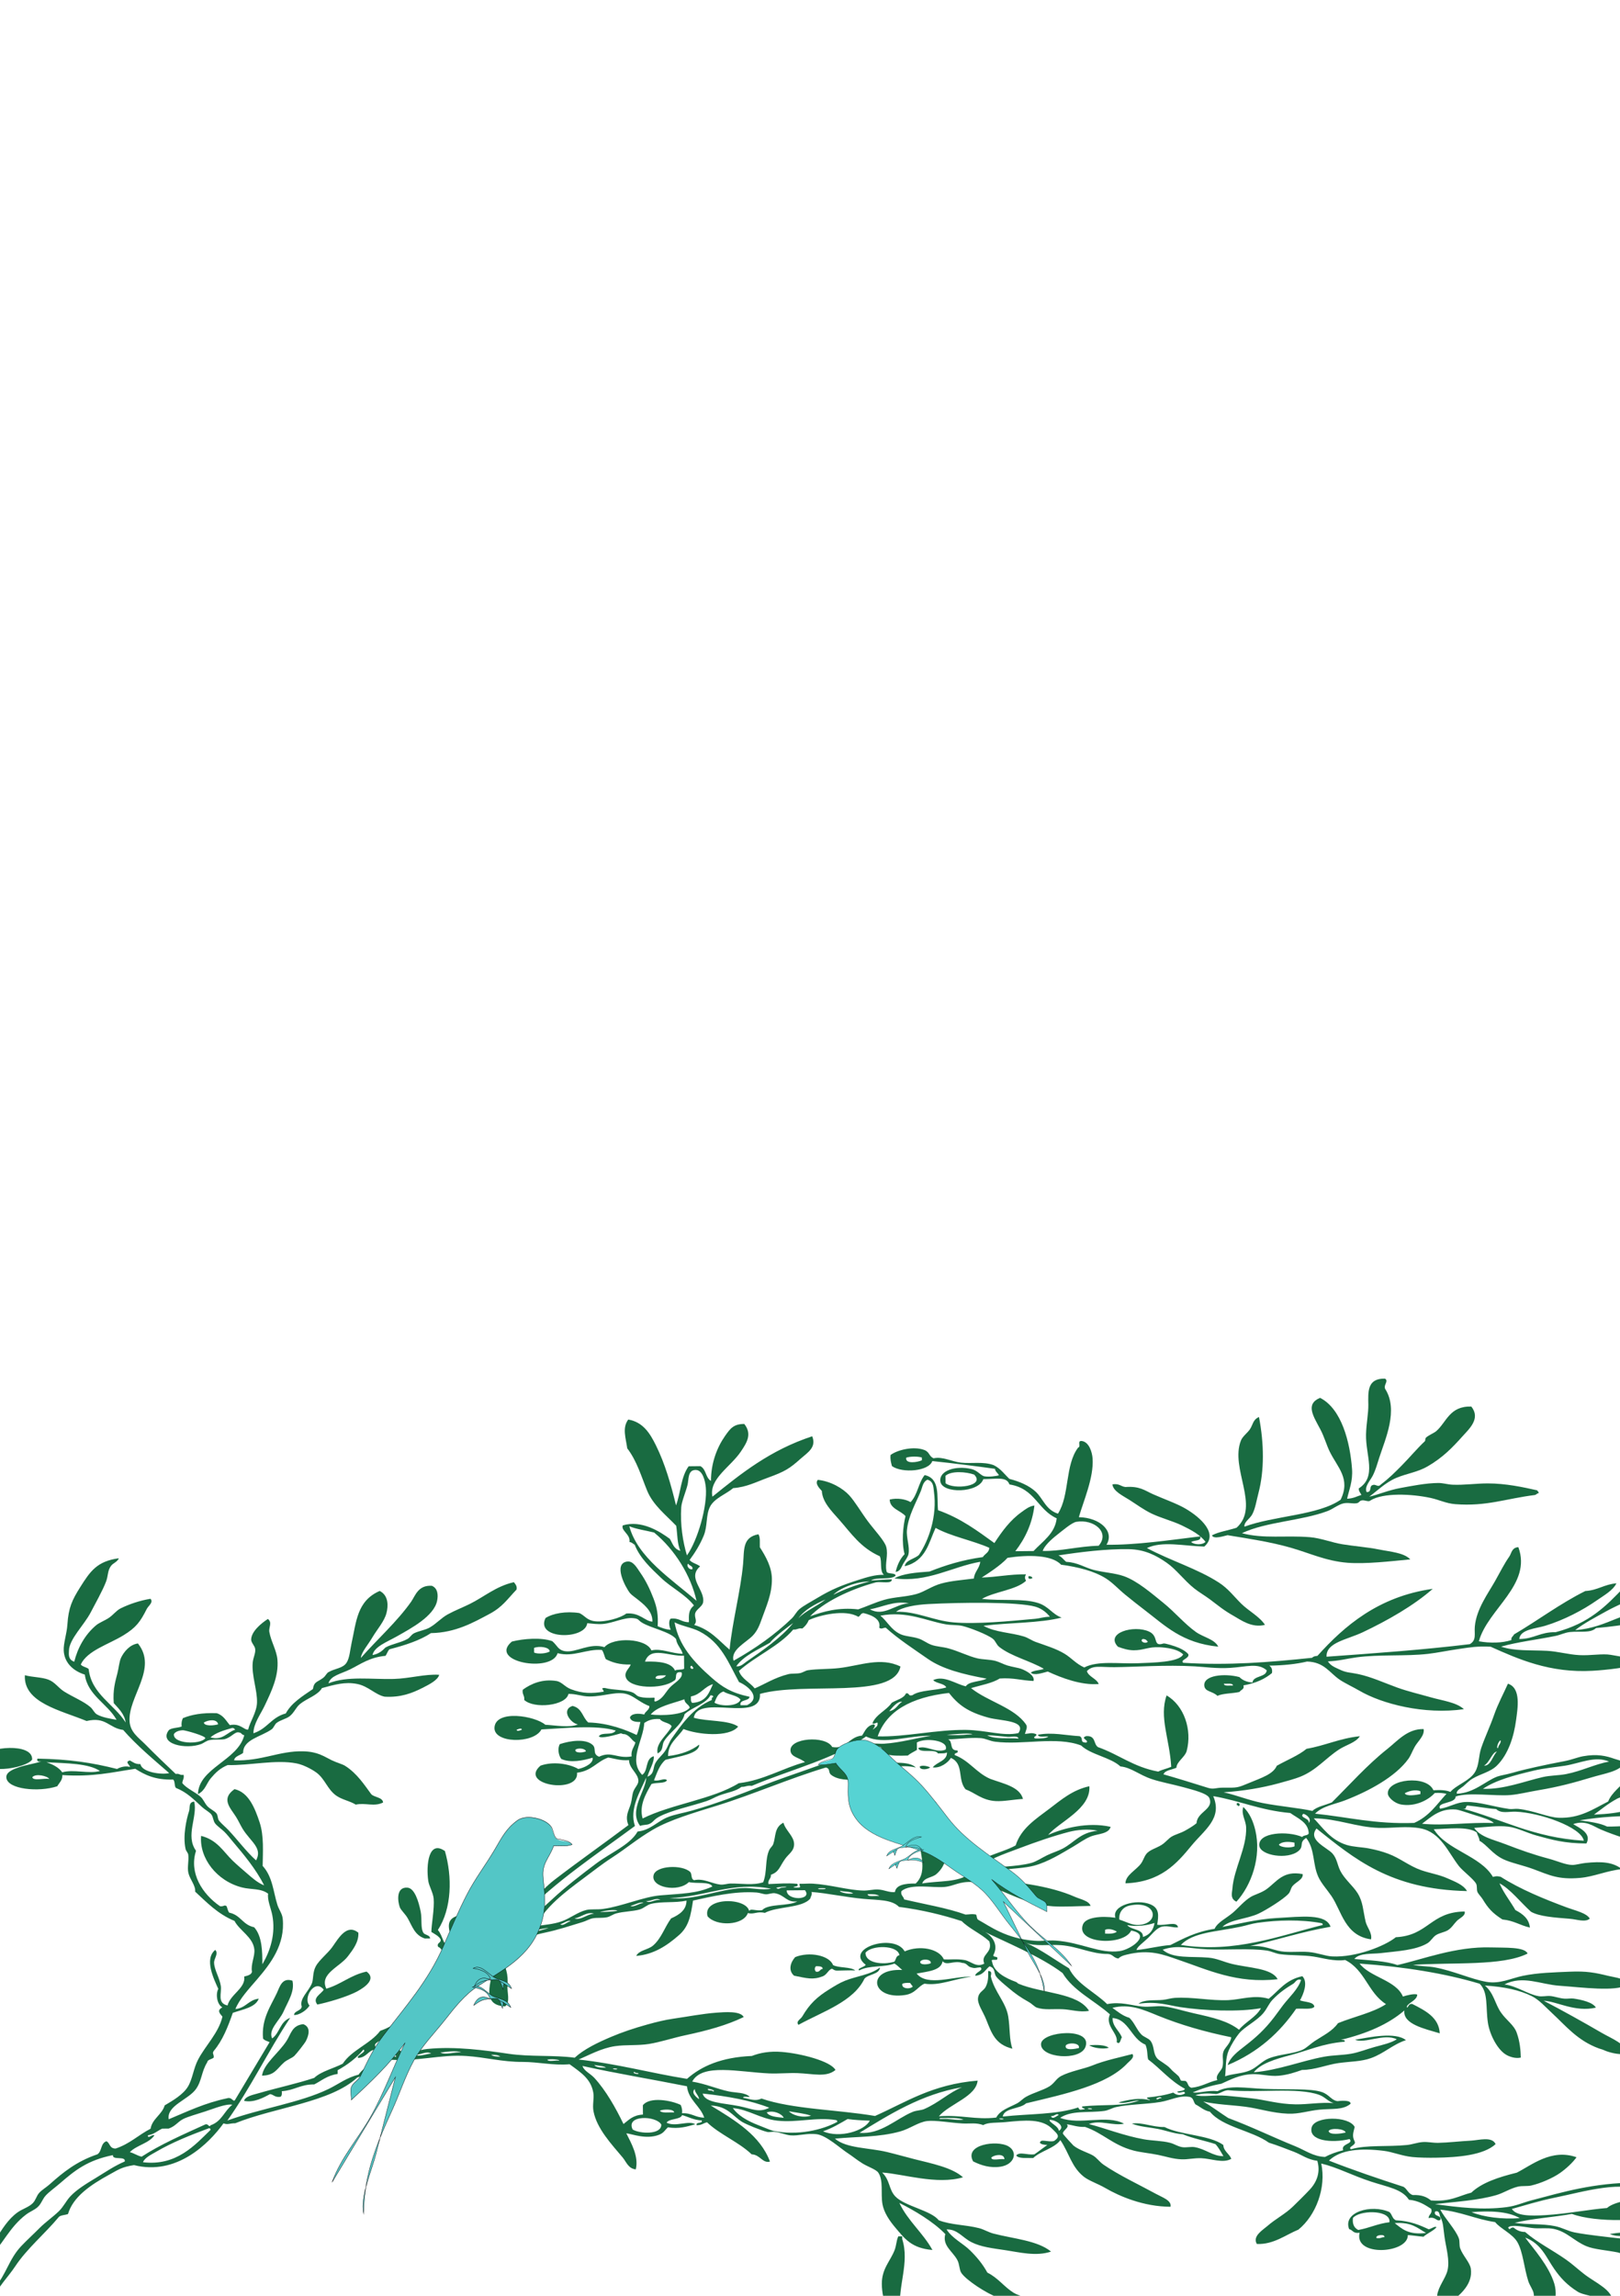 <?xml version="1.0"?><svg width="347.207" height="491.88" xmlns="http://www.w3.org/2000/svg" xmlns:xlink="http://www.w3.org/1999/xlink">
 <g>
  <title>Layer 1</title>
  <g transform="rotate(-90.568 188.315 397.998)" id="svg_1">
   <path fill="#196b41" id="svg_2" fill-rule="evenodd" clip-rule="evenodd" d="m196.602,568.71c-0.988,1.095 -0.932,3.294 -1.193,5.027c-0.254,1.683 -0.676,3.443 -0.795,5.307c-0.304,4.754 0.297,10.641 -1.392,13.685c-0.675,-0.659 -1.637,-1.779 -1.988,-3.072c-0.241,-0.887 -0.04,-2.191 -0.199,-3.352c-0.32,-2.342 -0.85,-3.651 -0.199,-6.703c0.388,-1.82 1.126,-4.261 1.79,-6.145c0.287,-0.817 0.839,-1.484 1.193,-2.793c0.602,-2.231 0.824,-4.403 1.591,-6.424c-0.289,-1.212 -0.745,0.619 -0.994,1.117c-1.007,2.017 -1.508,6.079 -2.386,8.659c-0.997,2.929 -2.297,5.107 -2.386,8.938c-0.101,4.343 1.066,8.379 3.182,10.894c2.499,-0.271 2.215,-7.857 2.386,-12.29c0.209,-5.465 1.188,-8.199 1.391,-12.849z"/>
   <path fill="#196b41" id="svg_3" fill-rule="evenodd" clip-rule="evenodd" d="m105.535,577.927c0.199,0 0.398,0 0.597,0c1.013,-3.269 1.335,-7.981 0.795,-12.569c-0.359,-3.055 -0.261,-8.063 -0.795,-11.452c-0.842,1.815 -0.222,3.409 -0.398,5.307c-0.295,3.179 -1.703,5.672 -1.79,8.658c-0.105,3.624 1.12,6.382 1.591,10.056z"/>
   <path fill="#196b41" id="svg_4" fill-rule="evenodd" clip-rule="evenodd" d="m265.002,540.221c0.321,0.079 0.342,-0.264 0.596,-0.28c0.722,-3.087 1.554,-6.728 1.591,-10.614c0.024,-2.526 -0.331,-5.069 -0.199,-7.541c0.057,-1.067 0.397,-2.038 0.398,-3.072c0.002,-2.65 -0.582,-5.711 -0.994,-8.1c-0.448,-2.594 -1.361,-4.685 -1.79,-6.704c1.106,1.587 3.001,3.466 3.977,5.865c0.929,2.286 1.155,4.533 2.386,6.703c1.863,3.283 3.936,5.325 6.363,7.542c1.566,1.431 3.768,3.998 6.363,1.955c0.182,-4.673 -3.286,-5.337 -5.17,-7.541c-0.48,-0.562 -0.831,-1.627 -1.392,-2.235c-0.208,-0.226 -0.626,-0.093 -0.795,-0.28c-1.459,-1.606 -3.53,-3.358 -5.17,-5.027c-1.524,-1.551 -2.597,-2.611 -3.977,-4.469c-0.79,-0.735 0.315,-1.059 -0.199,-1.955c-0.353,-0.528 -1.457,-0.002 -1.392,-1.117c1.2,-0.498 2.413,0.806 3.579,1.397c1.211,0.613 2.441,0.95 3.778,1.397c3.979,1.327 10.175,4.26 14.714,1.396c0.873,-0.372 1.643,0.836 2.187,0c0.129,-3.858 -2.792,-3.649 -5.568,-3.631c-1.809,0.011 -4.068,-0.484 -6.363,-0.558c-4.516,-0.147 -9.058,2.286 -11.532,-1.676c-0.617,-0.028 -0.95,0.342 -1.392,0.559c-0.303,-0.973 -0.755,-1.732 -0.795,-3.072c1.892,0.418 3.71,1.285 6.363,1.116c5.739,-0.364 12.93,-2.106 15.31,-6.703c-1.322,-3.223 -3.925,-1.463 -6.761,0c-1.608,0.83 -3.338,1.273 -4.772,1.955c-3.413,1.624 -5.85,4.496 -10.34,2.235c-3.31,-4.846 -3.29,-14.371 -5.567,-20.669c1.021,-0.105 1.646,1.148 2.585,1.676c1.227,0.689 2.919,0.945 4.573,1.397c4.845,1.323 10.512,1.326 16.304,0.279c-0.542,-1.318 -1.644,-1.317 -2.585,-1.955c-0.795,-0.539 -1.515,-1.596 -2.386,-1.955c-6,-2.474 -14.124,4.043 -18.69,-1.117c-0.563,-1.723 -0.829,-3.862 -1.591,-5.307c-0.928,0.361 -0.125,2.656 0,3.352c-0.842,4.863 -1.547,9.196 -2.784,13.407c-1.221,4.158 -2.976,7.624 -3.38,12.29c-0.325,3.749 0.211,9.053 0.597,13.407c1.454,-1.355 1.67,-4.249 2.187,-6.703c0.531,-2.522 0.742,-5.23 1.193,-7.821c0.407,-2.337 1.373,-4.594 1.591,-6.983c0.472,-5.171 -0.294,-9.891 0.994,-14.524c2.403,5.187 2.503,12.78 4.573,18.434c0.397,1.085 1.327,2.217 1.591,3.352c0.227,0.977 -0.1,1.91 0,2.793c0.074,0.654 0.468,0.578 0.596,1.117c0.167,0.696 -0.452,1.509 0,1.955c1.642,2.743 1.318,8.756 0.398,12.848c-0.416,1.85 -1.215,3.3 -1.392,5.307c-0.585,6.647 1.08,10.824 1.79,17.038c0.071,0.367 0.35,0.44 0.398,0.839z"/>
   <path fill="#196b41" id="svg_5" fill-rule="evenodd" clip-rule="evenodd" d="m198.392,476.26c-1.567,-0.534 -2.823,0.512 -4.374,0.559c-4.338,0.132 -8.926,-2.744 -13.123,-3.072c-0.832,-0.065 -2.126,-0.571 -2.784,0.838c3.455,3.22 9.549,5.508 15.31,4.19c1.926,-0.441 3.682,-1.197 4.971,-2.514z"/>
   <path fill="#196b41" id="svg_6" fill-rule="evenodd" clip-rule="evenodd" d="m198.591,475.142c-0.079,0.543 0.906,0.409 0.597,-0.279c-0.133,0 -0.265,0 -0.398,0c0.036,0.238 -0.078,0.264 -0.199,0.279z"/>
   <path fill="#196b41" id="svg_7" fill-rule="evenodd" clip-rule="evenodd" d="m147.092,446.933c0.622,-0.802 0.668,-2.414 0.596,-4.19c-0.612,0.706 -0.957,3.019 -0.596,4.19z"/>
   <path fill="#196b41" id="svg_8" fill-rule="evenodd" clip-rule="evenodd" d="m147.291,441.905c4.297,1.684 3.506,-9.264 0.795,-9.497c-3.052,-0.262 -3.827,8.309 -0.795,9.497zm0.397,-4.19c0.663,0.543 0.546,3.129 -0.596,2.793c-0.172,-0.779 -0.629,-3.183 0.596,-2.793z"/>
   <path fill="#196b41" id="svg_9" fill-rule="evenodd" clip-rule="evenodd" d="m247.902,431.571c0.245,-0.122 0.408,-0.358 0.398,-0.838c-0.69,-0.244 -0.683,0.43 -0.398,0.838z"/>
   <path fill="#196b41" id="svg_10" fill-rule="evenodd" clip-rule="evenodd" d="m123.033,417.605c-0.867,1.689 -1.51,3.645 -1.193,5.865c0.427,2.988 3.139,3.829 4.374,1.676c1.375,-2.399 0.486,-9.521 -3.182,-7.542zm0.795,3.911c0.64,0.754 0.866,2.807 -0.397,2.793c0.19,-0.849 -0.426,-2.832 0.397,-2.793z"/>
   <path fill="#196b41" id="svg_11" fill-rule="evenodd" clip-rule="evenodd" d="m147.092,426.264c1.944,-0.696 4.338,-0.429 6.959,-0.839c3.052,-0.476 5.267,-2.901 8.55,-3.631c0.27,-0.06 1.167,0.479 1.193,-0.558c-1.3,-0.003 -2.248,0.013 -3.38,-0.558c-0.869,-0.439 -1.042,-1.491 -2.386,-1.676c-1.286,-0.177 -2.896,1.022 -4.573,1.676c-2.961,1.155 -5.419,1.88 -6.363,5.586z"/>
   <path fill="#196b41" id="svg_12" fill-rule="evenodd" clip-rule="evenodd" d="m207.539,409.227c0.26,-0.507 0.566,-1.685 0.198,-2.235c-0.857,0.021 -0.648,1.842 -0.198,2.235z"/>
   <path fill="#196b41" id="svg_13" fill-rule="evenodd" clip-rule="evenodd" d="m107.126,402.243c0,-0.279 0,-0.558 0,-0.838c-0.966,-0.457 -1.886,-0.393 -2.983,-0.838c-2.315,-0.941 -3.925,-2.773 -7.158,-2.793c-0.812,-0.006 -1.85,0.09 -2.784,0.279c-2.29,0.464 -5.472,1.195 -5.965,3.91c1.169,0.653 2.044,-0.156 3.182,-0.28c4.983,-0.539 10.041,2.133 15.111,0.558c0.198,0.001 0.397,0.001 0.596,0.001z"/>
   <path fill="#196b41" id="svg_14" fill-rule="evenodd" clip-rule="evenodd" d="m164.788,398.054c-1.547,-1.961 -1.824,-5.112 -2.784,-7.541c-0.469,-1.185 -1.079,-2.18 -1.79,-3.352c-1.629,-2.685 -3.085,-4.255 -5.766,-5.865c-0.627,-0.377 -1.01,-1.444 -1.79,-0.839c2.846,5.314 4.844,11.816 9.743,14.245c0.989,0.846 0.872,3.245 2.387,3.352z"/>
   <path fill="#196b41" id="svg_15" fill-rule="evenodd" clip-rule="evenodd" d="m164.192,392.747c0.82,-0.989 0.536,-3.53 1.193,-4.748c2.111,-0.768 2.995,-5.104 1.79,-8.101c-1.079,-0.994 -2.801,-1.593 -3.976,-0.279c-0.584,2.778 -0.988,4.011 -0.199,6.146c0.332,0.898 1.414,1.237 1.591,1.955c0.048,0.196 -0.388,0.432 -0.398,1.117c-0.012,0.869 0.077,2.833 0,3.91zm-0.199,-8.379c0.255,-0.381 0.939,-0.381 1.193,0c-0.023,0.713 -0.037,1.437 -0.596,1.397c-0.061,-0.658 -0.691,-0.52 -0.597,-1.397z"/>
   <path fill="#196b41" id="svg_16" fill-rule="evenodd" clip-rule="evenodd" d="m248.1,320.407c-0.832,-3.848 -3.084,-6.402 -4.573,-9.497c-0.775,-1.61 -1.384,-3.254 -2.187,-4.748c-0.764,-1.42 -1.961,-2.435 -2.784,-3.91c-0.537,-0.963 -0.715,-2.393 -1.193,-3.352c-0.3,-0.6 -0.9,-0.858 -1.193,-1.396c-0.811,-1.49 -1.026,-3.327 -1.79,-4.748c-0.699,-0.693 -1.358,-1.444 -1.591,-2.793c1.792,0.36 2.761,3.121 3.977,5.307c1.663,2.992 4.223,7.987 7.555,8.658c1.11,0.224 2.626,0.219 3.182,-1.116c0.208,-2.95 -2.107,-3.555 -3.38,-4.469c-4.212,-3.026 -8.01,-7.374 -11.93,-10.894c1.257,0.146 2.707,1.508 4.374,2.514c1.681,1.015 3.396,2.593 5.17,3.072c1.484,0.401 3.753,0.538 4.772,-1.396c-2.088,-4.926 -6.573,-5.075 -11.134,-6.146c-1.398,-0.327 -3.163,-0.436 -4.176,-1.117c-1.221,-0.822 -1.168,-2.461 -1.988,-3.911c-0.219,-0.388 -0.811,-0.608 -1.193,-1.117c-0.967,-1.289 -0.716,-1.95 -2.386,-2.235c-1.512,-2.253 -2.925,-4.643 -5.17,-5.866c-0.805,-3.151 -3.265,-3.978 -4.176,-6.983c2.105,0.05 3.997,1.563 5.965,2.514c2.979,1.44 6.195,3.055 9.743,2.793c2.011,-0.149 3.935,-1.348 5.965,-1.676c0.999,-0.161 1.981,0.717 2.784,-0.28c-0.954,-1.509 -2.661,-3.572 -4.374,-3.631c-0.65,-0.022 -1.34,0.747 -1.988,0.838c-0.935,0.13 -1.865,-0.448 -2.983,-0.559c-2.772,-0.275 -5.907,0.949 -8.55,0.839c-2.105,-0.088 -4.1,-1.556 -5.766,-1.955c-0.139,-0.855 1.45,-1.681 0.994,-3.91c0.943,-0.817 2.106,-1.324 2.585,-2.793c0.152,-3.1 -0.255,-5.416 -0.994,-7.262c-0.496,-0.235 -1.065,-0.365 -1.79,-0.28c-0.325,-0.846 -0.225,-2.29 -0.795,-2.793c-2.907,-2.172 -4.202,3.621 -2.983,6.983c0.157,0.432 0.646,1.019 0.795,1.676c0.259,1.14 -0.002,2.586 0.199,3.351c0.396,1.503 1.655,2.179 1.392,3.072c-0.059,0.569 -0.538,0.548 -0.596,1.116c-5.42,-1.421 -6.906,-9.847 -12.527,-10.054c0.74,1.566 2.242,1.814 3.38,2.792c1.131,0.973 2.133,1.996 2.784,3.631c-0.182,4.636 1.14,10.367 0.199,14.803c-0.311,1.466 -1.302,3.277 -1.988,4.19c-1.396,1.857 -3.591,2.309 -4.97,4.19c-0.909,1.237 -1.168,2.896 -1.988,4.19c0.434,2.086 -0.558,3.945 0.397,5.865c1.133,-0.086 1.085,-1.828 1.79,-2.513c1.921,-1.4 4.505,-2.989 6.164,-5.586c0.363,-0.569 0.702,-1.81 1.193,-2.793c0.899,-1.8 1.879,-2.996 1.988,-6.145c0.178,-5.096 -2.059,-8.938 -1.79,-14.804c0.911,0.117 1.052,1.316 1.591,1.955c2.846,-0.027 3.384,3.843 4.971,6.146c0.329,0.479 1.054,0.646 1.392,1.116c0.619,0.862 0.835,2.077 1.392,2.793c0.768,0.986 1.86,1.333 2.585,2.235c1.227,1.526 1.799,3.808 3.38,4.748c0.675,2.717 1.347,4.876 0.795,7.542c-0.494,2.387 -2.356,3.867 -2.784,5.865c-0.238,3.466 0.718,5.926 1.79,8.101c0.705,1.431 1.645,3.346 2.784,3.631c0.23,-3.058 -0.738,-6.299 -0.795,-9.776c-0.078,-4.705 0.783,-9.868 -0.795,-13.965c1.658,0.481 1.957,2.619 2.983,4.748c1.035,2.151 2.506,4.107 2.784,7.542c0.445,0.306 0.996,0.462 1.392,0.839c0.837,3.386 1.833,6.549 3.379,8.938c0.026,5.259 2.202,9.155 3.977,12.568c1.458,2.804 3.021,3.779 5.17,5.866c0.778,0.16 1.154,-0.242 1.59,-0.561zm-32.609,-65.358c0.978,1.14 1.509,2.907 1.988,4.748c-0.042,0.314 -0.221,0.435 -0.398,0.559c-0.5,-1.727 -2.37,-2.675 -1.59,-5.307zm3.181,-1.396c0.61,0.945 0.809,2.868 -0.398,3.072c-0.258,-0.9 -0.428,-2.901 0.398,-3.072zm-1.591,-4.469c0.005,0.446 -1.301,5.029 -1.79,4.748c-1.392,-1.179 -1.102,-7.006 0.994,-6.703c0.519,0.322 0.788,1.147 0.796,1.955z"/>
   <path fill="#196b41" id="svg_17" fill-rule="evenodd" clip-rule="evenodd" d="m162.999,307.839c0.093,-1.546 -1.538,-1.808 -1.591,-0.279c0.289,0.432 1.018,0.246 1.591,0.279z"/>
   <path fill="#196b41" id="svg_18" fill-rule="evenodd" clip-rule="evenodd" d="m171.946,301.693c0.756,-0.002 0.732,-1.091 1.193,-1.396c1.016,-0.671 2.935,-0.247 4.573,-0.559c2.133,-0.405 5.042,-1.234 5.17,-2.793c0.205,-2.514 -3.005,-2.094 -4.175,-1.676c-0.653,0.233 -1.433,1.145 -2.386,1.676c-1.736,0.968 -3.663,1.465 -4.374,3.631c-0.001,0.372 -0.001,0.744 -0.001,1.117z"/>
   <path fill="#196b41" id="svg_19" fill-rule="evenodd" clip-rule="evenodd" d="m164.987,288.008c-0.74,-3.523 -2.653,-5.397 -3.579,-8.658c3.243,-1.509 4.596,2.958 6.96,4.748c1.192,0.903 2.911,2.356 4.971,2.235c1.975,-2.434 -1.007,-4.172 -2.983,-5.587c-1.372,-0.982 -2.782,-2.887 -4.175,-3.631c-1.289,-0.688 -2.706,-0.486 -3.579,-0.839c-1.672,-0.673 -3.297,-2.78 -4.971,-2.235c-0.929,-0.09 -0.86,-1.584 -1.79,-1.676c-0.087,1.128 1.035,2.774 1.988,3.352c1.596,-1.473 5.843,1.167 3.38,3.072c-0.933,-0.519 -1.71,-2.544 -3.182,-1.396c0.393,2.025 1.533,6.322 2.784,8.658c0.824,1.54 2.566,4.131 4.176,1.956z"/>
   <path fill="#196b41" id="svg_20" fill-rule="evenodd" clip-rule="evenodd" d="m153.853,274.321c-0.244,-2.418 -2.034,-2.604 -3.579,-3.631c-2.57,-1.708 -4.816,-4.916 -7.357,-5.307c0.022,2.743 1.393,3.155 2.784,4.748c0.571,0.654 0.913,1.745 1.392,2.235c0.454,0.464 2.584,2.203 3.182,2.514c1.214,0.632 2.966,1.112 3.579,-0.559z"/>
   <path fill="#196b41" id="svg_21" fill-rule="evenodd" clip-rule="evenodd" d="m211.117,216.785c3.717,0.252 2.789,-9.677 0.795,-10.334c-4.323,-1.428 -2.73,8.99 -0.795,10.334z"/>
   <path fill="#196b41" id="svg_22" fill-rule="evenodd" clip-rule="evenodd" d="m227.024,482.684c0.759,0.135 1.269,-0.08 1.591,-0.559c0.017,3.049 0.269,5.767 0.795,8.1c-0.122,3.696 -2.463,4.787 -3.976,6.983c-0.719,1.043 -1.631,2.924 -2.386,4.19c-2.866,4.799 -5.311,13.819 -4.175,22.344c1.49,-1.583 1.876,-4.584 2.585,-6.982c0.709,-2.397 1.34,-4.992 2.187,-7.262c1.059,-2.836 2.335,-5.485 2.983,-8.379c0.383,-1.713 0.266,-2.43 0.994,-3.91c0.465,-0.945 0.788,-1.905 1.79,-2.514c0.026,2.205 0.544,4.099 0.795,6.145c0.607,4.929 0.088,10.475 0.596,15.362c0.198,1.904 0.654,4.171 0.994,6.703c0.322,2.394 0.571,3.791 0.398,6.703c-2.699,5.877 -5.805,12.635 -5.369,21.786c0.169,3.543 0.622,7.056 1.392,10.614c1.052,-1.156 1.576,-4.459 1.988,-6.703c0.322,-1.754 -0.154,-4.299 0,-6.703c0.154,-2.416 0.852,-4.611 0.994,-6.983c0.211,-3.51 -0.025,-6.913 0.994,-9.776c0.982,3.579 1.405,7.767 2.187,11.731c0.203,1.028 0.69,1.964 0.795,3.072c0.21,2.199 -0.345,4.366 0.795,5.586c1.003,12.556 3.753,22.658 11.93,25.137c-0.321,-3.832 -2.782,-4.658 -4.175,-6.983c-0.613,-2.305 -1.813,-3.785 -2.187,-6.424c-1.786,-1.682 -2.571,-4.685 -3.579,-7.262c-1.021,-2.612 -2.194,-5.458 -2.386,-8.938c1.497,1.961 2.716,4.396 3.976,6.704c1.262,2.311 2.202,5.013 3.579,6.983c2.77,3.959 6.58,6.217 11.333,7.541c-0.491,-2.323 -2.298,-3.391 -3.579,-5.027c-1.634,-2.087 -4.067,-3.55 -6.164,-5.586c-4.085,-3.967 -7.738,-7.599 -9.544,-14.803c0.085,-3.379 -1.387,-4.57 -1.392,-7.82c2.096,0.225 2.198,3.601 2.784,5.586c1.19,4.033 3.257,8.092 5.369,11.172c1.008,1.47 2.036,3.405 3.579,4.19c-0.208,-2.688 -1.436,-3.941 -1.591,-6.703c-2.726,-5.574 -6.159,-10.155 -9.146,-15.362c-0.416,-0.161 -0.568,-0.692 -1.193,-0.559c-0.642,-1.989 -0.65,-4.607 -0.199,-6.983c6.923,1.971 11.99,11.546 20.082,8.659c-0.071,-1.432 -1.325,-1.483 -1.988,-1.955c-1.584,-1.128 -3.072,-1.866 -5.17,-3.072c-2.699,-1.552 -5.995,-4.093 -9.743,-4.469c-1.583,-0.159 -2.933,0.391 -3.778,-1.117c-1.098,-9.816 -1.742,-20.269 -2.386,-30.724c3.053,-0.115 3.584,4.385 5.17,7.82c2.489,5.393 5.629,11.003 9.146,15.082c-1.514,-11.655 -7.78,-19.049 -14.117,-24.859c-0.028,-0.52 -0.131,-0.933 -0.398,-1.117c-0.864,-9.157 -1.496,-17.913 -0.795,-27.651c0.612,-0.75 0.89,1.344 1.79,1.117c0.402,-0.257 0.933,-0.957 1.392,-1.955c0.422,-0.917 1.079,-3.078 0.994,-3.352c-0.753,-2.441 1.542,-0.862 2.585,-3.072c1.516,-3.211 -0.183,-9.489 -3.182,-6.703c-0.403,1.043 -0.771,2.159 -0.795,3.352c-0.044,2.157 0.754,3.158 0.596,5.587c-0.083,1.273 -0.347,3.841 -1.591,5.027c-1.688,-0.913 -1.682,-6.37 -1.79,-9.775c-0.125,-3.973 0.698,-8.533 -0.795,-11.452c0.818,-1.764 2.064,-2.703 2.983,-4.19c1.12,-1.813 1.749,-3.89 2.585,-6.145c0.319,-0.859 0.906,-1.624 1.193,-2.514c0.886,-2.745 0.931,-6.162 2.386,-8.659c0.64,5.432 0.427,12.063 1.591,16.759c0.742,-2.018 2.434,-2.725 3.182,-5.027c1.054,-3.245 0.467,-7.597 0.994,-12.01c1.552,2.753 1.815,7.32 3.777,9.496c0.564,-0.291 0.829,-0.291 1.392,0c0.068,-3.541 -0.528,-6.147 -0.597,-9.496c0.866,1.379 2.579,4.117 4.175,5.586c0.626,4.401 0.559,9.489 -1.591,11.452c-0.532,3.682 -1.466,7.107 -2.983,9.496c-0.977,1.54 -2.353,2.715 -3.579,4.19c-1.124,1.354 -2.294,2.789 -3.38,4.19c-3.302,4.258 -7.109,7.863 -7.953,15.641c1.632,-0.796 2.034,-3.159 3.182,-4.748c1.749,-2.42 4.287,-4.452 6.363,-6.983c1.915,-2.334 4.717,-5.459 5.767,-8.379c0.703,-1.956 0.819,-4.331 1.392,-6.424c0.531,-1.945 1.648,-3.428 1.79,-5.865c0.441,-0.59 1.081,-0.903 1.392,-1.676c0.676,4.569 1.321,10.382 1.193,15.082c-0.095,3.483 -1.438,5.925 -2.983,8.1c-1.501,2.115 -3.793,3.68 -5.567,5.865c-0.84,1.035 -1.567,2.278 -2.386,3.352c-1.401,1.835 -2.353,2.897 -3.579,5.027c-0.853,1.483 -2.705,3.87 -1.988,6.703c1.811,-1.165 2.965,-3.424 4.573,-5.027c1.571,-1.567 3.251,-2.749 4.573,-4.748c3.024,-4.572 4.794,-10.311 7.555,-15.362c1.524,3.358 0.373,7.786 0.199,12.29c2.589,3.076 6.104,-0.509 8.152,-3.91c1.125,-1.868 2.12,-4.657 3.182,-6.983c0.778,-1.704 1.789,-2.784 1.591,-5.865c0.124,-1.038 0.814,-1.278 0.597,-2.793c-1.469,0.146 -2.418,2.143 -3.38,3.631c-0.951,1.472 -2.153,3.049 -2.983,4.748c-0.956,1.955 -1.618,4.465 -2.585,6.423c-0.977,1.98 -2.085,3.991 -3.578,5.027c-0.728,-0.757 -0.588,-2.411 0,-3.072c0.439,0.594 0.105,2.272 1.193,1.955c-0.724,-6.523 -1.745,-13.848 -1.591,-20.11c2.856,1.799 5.825,-1.31 5.965,-5.865c3.357,0.987 8.435,3.312 12.527,3.072c1.341,-0.079 3.52,-0.701 3.777,-2.235c0.162,-1.159 -1.226,-0.141 -1.392,-0.839c-3.714,-2.882 -10.184,-1.893 -14.117,-4.469c0.881,-2.646 3.225,-3.104 4.772,-4.748c1.275,-1.355 2.184,-3.343 2.784,-5.586c1.027,-1.07 2.251,-1.866 2.983,-3.352c0.831,-2.229 0.326,-4.723 0.597,-6.983c0.244,-2.033 1.391,-3.861 0.994,-5.865c0.466,-1.031 1.337,-0.809 1.79,-1.955c0.912,-2.309 0.076,-5.804 -0.994,-7.262c-0.94,-0.11 -1.659,0.09 -2.386,0.28c-1.595,2.204 -1.199,7.869 0.994,8.658c-0.524,4.57 -1.129,9.028 -1.79,13.407c-0.611,0.072 -0.894,0.606 -1.392,0.838c-0.186,-0.518 -0.358,-2.138 -0.199,-3.072c0.142,-0.833 1.25,-1.433 1.591,-2.793c0.856,-3.414 -0.302,-6.997 -2.585,-6.703c-2.695,0.348 -2.593,8.171 0.398,9.217c-0.023,2.857 0.555,5.003 -1.193,5.586c-0.921,5.502 -5.453,5.933 -7.357,10.055c-3.238,-0.386 -4.869,-3.029 -6.959,-5.027c0,-1.303 0,-2.607 0,-3.91c2.719,2.139 5.86,3.685 9.743,4.19c-0.104,-1.112 -0.885,-2.065 -1.392,-2.793c-1.684,-2.417 -4.023,-4.176 -6.562,-5.865c2.657,-3.622 5.388,-7.143 7.158,-12.01c2.993,-0.265 6.78,0.586 7.556,-2.793c-1.676,-1.371 -4.207,-1.539 -5.767,-3.072c0.629,-1.007 0.988,-2.822 0.597,-4.469c-1.976,0.017 -2.346,2.291 -3.579,3.352c-2.24,-0.58 -5.712,-0.912 -8.152,-0.28c-1.015,-0.994 -2.315,-1.589 -3.778,-1.955c0.088,1.052 1.127,1.264 1.79,1.676c0.621,0.385 1.419,1 1.988,1.117c1.601,0.33 3.489,-0.459 5.17,-0.28c3.064,0.326 5.8,2.003 8.351,3.072c0.819,0.344 1.869,0.414 2.386,1.396c-0.346,1.388 -1.715,1.285 -2.585,1.397c-5.228,0.669 -10.372,-1.179 -13.521,-3.352c-0.859,-0.935 -1.03,-2.836 -2.386,-3.072c1.074,4.542 4.929,5.18 8.152,6.703c-1.86,3.252 -2.754,7.861 -4.374,11.452c-1.003,0.012 -1.299,-0.968 -1.988,-1.397c-0.559,-4.428 -1.677,-8.072 -2.983,-11.452c-0.177,-2.916 -0.389,-5.785 -1.392,-7.541c-0.997,7.11 2.369,12.345 3.38,18.434c-1.417,-0.151 -2.137,-1.281 -3.579,-1.397c-0.303,-2.5 -0.411,-4.747 -0.994,-6.983c-0.534,-2.05 -1.708,-3.568 -2.187,-5.307c-0.629,-2.281 -0.574,-4.773 -1.193,-6.983c-0.562,-2.008 -1.315,-3.592 -1.988,-5.587c0.527,-4.149 -0.384,-7.542 -1.392,-10.334c2.936,2.859 5.664,8.429 7.157,14.245c0.17,1.158 -0.457,3.435 0.597,3.352c-0.019,-1.877 -0.121,-2.383 -0.199,-4.469c0.778,1.141 0.022,4.438 0.994,5.307c0.721,-0.104 0.222,-1.922 0.994,-1.955c1.644,-0.344 3.374,0.452 5.17,0c1.316,-0.331 3.664,-2.529 5.567,-3.91c2.014,-1.46 4.185,-2.673 5.568,-3.91c1.47,-1.315 3.066,-3.906 3.38,-6.703c-0.79,-0.687 -1.811,0.33 -2.386,0.839c-2.386,0.104 -4.322,2.038 -6.164,3.631c-3.024,2.615 -6.055,4.528 -7.953,8.658c-1.161,0.511 -3.139,-0.127 -3.977,0.839c0.073,-1.857 -0.505,-3.705 -0.994,-5.307c-1.124,-3.682 -2.008,-5.925 -3.778,-8.938c-0.777,-1.322 -1.684,-3.066 -2.386,-3.91c-0.58,-0.7 -1.402,-1.055 -1.988,-1.676c-3.43,-3.632 -6.347,-7.831 -8.948,-12.568c2.34,-0.687 3.877,2.751 5.369,4.19c1.024,0.987 2.192,1.449 3.579,1.955c2.536,0.926 5.285,2.258 8.55,2.235c2.495,-0.018 4.696,-1.221 6.761,-2.514c0.971,-0.032 2.095,0.151 2.784,-0.28c-0.629,-3.491 -3.322,-3.045 -6.363,-3.351c-5.748,-0.578 -12.408,-2.443 -18.293,-3.072c1.957,-2.279 4.302,-4.011 5.369,-7.542c0.85,0.854 1.609,-0.064 2.585,0.28c0.763,0.269 1.37,1.503 2.187,1.676c2.663,0.566 5.286,-3.48 7.754,-0.559c0.551,-0.623 0.743,-1.751 1.392,-2.235c1.491,1.126 3.177,2.222 5.17,3.072c2.047,0.873 4.387,0.491 6.164,1.397c1.866,0.951 2.723,3.543 3.977,5.027c0.187,2.897 1.235,4.837 2.187,7.541c1.256,3.569 1.875,4.588 3.976,6.983c1.244,1.417 2.375,3.497 4.772,2.514c-2.891,-9.066 -7.808,-15.287 -12.725,-21.506c3.793,-0.751 6.312,3.906 9.544,6.145c1.986,1.375 3.779,2.522 5.965,0.839c0.039,-2.316 -0.987,-3.048 -2.585,-4.19c-2.353,-1.681 -5.729,-3.045 -9.544,-3.072c0.73,-1.209 2.498,-0.96 3.182,-2.235c0,-0.839 0,-1.676 0,-2.514c-2.241,-1.694 -5.643,-1.756 -8.351,-2.793c4.379,-1.014 8.938,-2.256 12.924,-4.19c2.468,-1.197 4.988,-2.644 5.568,-5.866c-1.776,-1.362 -3.999,-0.545 -6.164,-0.279c-2.74,2.058 -6.062,2.956 -9.147,4.19c-3.098,1.239 -5.269,4.018 -7.555,6.145c-1.81,0.251 -3.865,0.156 -5.369,0.839c0.387,-1.413 1.607,-1.653 2.585,-2.235c1.56,-2.082 4.158,-6.014 2.983,-10.055c-1.114,-0.472 -1.941,1.691 -3.579,1.396c-0.059,0.569 -0.399,0.744 -0.597,1.117c-2.888,1.106 -5.036,3.409 -7.157,5.586c-2.112,2.167 -3.619,5.203 -5.965,6.983c-1.004,-1.209 -1.993,-1.121 -3.579,-1.117c-0.001,-1.677 0.986,-1.967 0.795,-3.91c-0.526,-0.534 -1.825,-0.291 -2.386,0c0.097,-1.167 0.458,-1.964 0.795,-2.793c2.339,0.155 3.879,-0.059 5.965,-0.839c2.003,-0.747 3.882,-1.629 5.568,-2.793c0.96,-0.664 2.569,-1.453 2.386,-2.792c-0.416,-3.048 -5.548,-0.395 -6.76,0.558c-0.364,0.287 -0.838,0.958 -1.193,1.397c-1.13,1.392 -2.636,3.441 -4.971,3.351c0.054,-1.554 2.03,-2.7 1.79,-5.586c-0.895,-1.123 -1.859,-4.469 -1.591,-6.703c0.212,-1.772 1.234,-2.164 1.79,-3.352c0.47,-2.874 0.008,-5.661 -0.994,-7.262c-4.597,-2.29 -4.801,8.451 -1.193,8.938c-0.118,1.194 -0.283,2.23 -0.198,3.352c0.162,2.143 1.368,4.524 1.193,6.424c-0.126,1.361 -0.443,1.07 -0.994,1.955c-1.228,1.972 -2.009,6.028 -3.578,7.262c-1.281,0.156 -2.013,1.081 -3.182,1.397c0.048,-2.356 1.271,-4.542 0.795,-6.704c2.649,-1.067 2.995,-8.149 0.795,-10.054c1.018,-3.124 -1.134,-6.075 -0.795,-8.379c0.232,-1.582 1.224,-1.689 2.187,-2.792c0.864,-2.318 0.609,-6.182 0,-8.659c-4.291,-5.227 -6.868,8.477 -2.585,9.776c-0.943,3.401 0.892,6.164 0.597,9.497c-0.547,0.441 -1.38,0.483 -1.988,0.839c-0.698,1.346 -1.232,2.924 -1.193,5.306c-0.728,-0.201 -1.468,-1.361 -2.585,-1.116c-2.67,0.585 -2.832,7.894 -0.994,10.334c0.317,0.952 2.137,-0.21 1.79,1.676c-1.261,0.417 -2.187,-1.55 -3.182,-2.514c-1.024,-0.994 -2.451,-1.527 -2.983,-3.072c-0.142,-0.759 0.938,0.2 0.795,-0.559c-0.039,-1.079 -0.007,-2.058 0.199,-2.792c0.17,-0.83 0.679,-0.888 0.994,-1.676c0.622,-1.554 0.488,-4.031 0.994,-5.865c0.061,-1.14 -0.415,-0.15 -0.795,-0.28c-0.381,-2.509 -0.385,-4.471 0.597,-6.983c0.508,-1.301 1.593,-1.958 1.79,-3.072c0.529,-3.002 -0.51,-5.474 -1.79,-7.262c-0.949,-0.215 -1.28,0.437 -2.187,0.28c-2.012,2.079 -1.336,8.951 1.193,9.497c0.018,1.675 -0.573,2.864 -0.597,4.469c-0.052,3.405 1.343,6.171 0.199,8.659c-0.591,1.284 -1.761,2.546 -2.386,4.19c-0.867,0.007 -1.089,-0.891 -1.79,-1.117c0.301,-1.292 0.269,-2.712 -0.596,-3.072c-0.759,0.145 -1.014,0.996 -0.994,2.235c-0.944,-0.257 -1.956,-0.418 -2.784,-0.839c1.059,-2.145 2.642,-5.971 2.784,-10.334c1.094,-1.256 3.085,-1.252 3.579,-3.351c-0.809,-2.496 -3.646,-0.509 -3.976,1.117c-0.733,-1.724 -0.146,-4.819 0,-6.983c1.934,-2.189 3.373,-10.473 -0.398,-10.893c-3.501,-0.389 -3.728,8.369 -0.597,10.055c0.195,4.809 0.912,11.782 -0.398,15.92c-1.158,-0.757 -0.175,-2.938 -1.193,-3.631c-0.643,0.382 0.325,3.794 0.597,4.748c-0.105,0.225 -0.207,0.454 -0.199,0.839c-0.341,1.103 -1.272,1.379 -1.79,2.235c-1.003,-0.267 -1.662,-1.018 -2.983,-0.839c-0.515,-3.187 1.249,-4.259 0,-6.983c0.641,-1.523 1.747,-0.435 2.585,-1.396c1.353,-1.552 0.893,-4.811 0.199,-6.983c-0.939,-0.556 -2.44,-0.286 -3.182,0.28c-0.922,1.98 -0.393,4.662 0.199,6.703c-1.056,0.276 -2.054,-1.452 -2.386,-3.072c1.16,-1.952 1.728,-5.43 0.795,-8.1c-4.097,-4.847 -6.289,8.231 -1.591,7.82c0.37,3.203 2.318,4.193 3.182,6.704c-0.228,1.449 -0.718,2.529 -0.597,4.469c-1.752,-0.03 -2.782,1.865 -4.374,1.955c-0.842,0.048 -1.467,-0.779 -2.386,-1.117c-0.738,-0.271 -1.749,-0.306 -2.585,-0.558c-1.509,-0.457 -2.629,-1.325 -4.573,-0.559c-3.771,-5.12 -7.572,-10.647 -11.532,-15.92c-2.609,-3.474 -5.997,-5.503 -8.351,-9.497c2.901,0.165 6.63,0.455 8.749,0.838c-0.009,-2.488 -2.204,-1.294 -3.38,-1.396c-2.016,-0.174 -4.593,-1.292 -6.164,0c-2.627,-4.969 -7.382,-6.948 -9.942,-12.01c1.452,-2.082 2.559,1.676 4.175,1.955c2.196,0.379 5.875,1.049 7.357,-0.838c-1.35,-4.624 -7.12,1.363 -8.55,-1.676c0.212,-0.548 1.179,0.184 1.392,0.559c0.627,-2.098 2.874,-1.922 4.175,-3.071c4.596,3.044 11.336,3.221 16.901,1.676c2.509,-3.483 -2.945,-4.079 -6.363,-3.631c-1.068,0.14 -2.544,1.018 -3.778,1.117c-2.153,0.173 -5.691,-0.552 -7.158,-0.559c-0.476,0.728 -0.874,1.565 -1.591,1.955c-0.811,0.208 -0.685,-0.9 -1.591,-0.558c-0.987,2.057 -4.408,0.697 -5.766,2.235c-0.801,-0.27 -1.121,-1.751 -2.187,-0.839c-2.963,-5.147 -7.785,-7.685 -9.942,-13.965c-2.749,-2.097 -4.073,-6.196 -6.959,-8.101c-1.02,-2.011 -1.585,-4.663 -2.983,-6.145c-1.186,-3.672 -2.027,-7.906 -3.182,-12.01c-0.323,-1.149 -0.592,-2.792 -1.591,-3.072c-0.472,2.111 0.685,4.214 1.392,5.586c-0.131,0.839 -0.764,0.975 -0.597,2.235c0.235,0.322 0.703,0.316 1.193,0.28c0.159,2.757 1.432,3.948 1.392,6.982c0.789,1.592 1.879,2.76 2.187,5.027c0.265,0 0.53,0 0.795,0c1.194,2.233 2.641,4.11 4.374,5.587c-0.531,0.816 -1.341,-1.819 -1.789,-1.117c0.148,1.841 1.504,1.983 1.789,3.631c0.838,0.309 0.915,-0.556 1.591,0.559c0.471,0.456 0.424,1.64 0.795,2.235c0.424,0.131 0.379,-0.399 0.398,-0.838c2.27,4.352 5.808,6.924 7.953,11.452c1.536,-0.73 1.775,1.944 2.784,2.792c0.888,-0.066 1.389,0.447 2.187,1.117c0.108,0.989 -0.704,0.687 -0.596,1.676c0.728,0.184 0.763,-0.604 1.392,-0.559c2.229,2.268 4.655,5.264 7.158,7.821c0.64,0.654 1.446,1.114 1.79,1.676c0.74,1.21 0.56,3.428 1.988,3.352c0.148,0.86 -0.546,0.536 -0.398,1.396c0.677,0.019 1.388,0.087 1.591,-0.558c6.988,6.942 12.68,15.705 18.691,24.02c3.705,-1.201 7.249,1.157 10.34,2.514c-2.782,-0.052 -6.953,-3.922 -10.34,-1.396c0.269,0.594 0.156,1.409 0.398,1.955c0.434,0.982 0.912,0.883 1.591,2.235c1.324,2.638 2.057,6.503 3.182,10.054c0.307,0.971 0.823,1.792 1.193,2.793c0.629,1.706 0.817,3.526 1.79,4.748c-0.044,0.899 0.352,1.182 0.199,2.235c3.39,8.272 5.684,18.085 10.339,24.579c-1.947,3.788 0.197,9.173 0,13.965c-0.37,-2.911 -1.396,-6.463 -1.59,-10.055c-0.059,-1.069 0.16,-2.32 0,-3.352c-0.194,-1.241 -1.027,-1.915 -0.994,-3.072c-0.199,0 -0.398,0 -0.597,0c-2.693,-6.251 -4.635,-13.139 -7.157,-19.831c-1.841,-4.882 -3.652,-9.556 -5.17,-15.082c-0.479,-1.743 -0.778,-3.783 -1.392,-5.307c-0.905,-2.247 -2.749,-3.721 -2.983,-6.423c-2.829,-1.601 -4.467,-5.817 -6.761,-8.938c-2.313,-3.146 -4.84,-6.517 -7.555,-9.497c-1.835,-2.013 -3.732,-4.471 -6.363,-5.027c-0.545,1.266 0.186,2.811 0.199,4.19c-0.425,-1.594 -1.343,-4.025 -0.596,-5.586c-3.268,-3.185 -6.496,-7.556 -9.942,-10.894c-0.739,-0.715 -1.642,-0.972 -2.386,-1.675c-0.471,-0.445 -0.55,-1.099 -0.994,-1.676c-0.389,-0.504 -1.032,-0.667 -1.392,-1.117c-3.011,-3.775 -6.157,-7.76 -9.146,-11.452c2.927,5.85 7.156,9.872 10.737,14.804c2.481,1.356 4.401,3.501 6.363,5.586c-2.547,0.482 -9.019,-3.488 -9.345,2.514c0.939,1.215 2.993,0.397 4.573,0.559c1.975,0.201 4.407,-0.236 5.766,-1.676c2.645,2.248 4.372,4.794 5.368,9.776c0.61,3.046 1.351,5.189 2.187,8.1c0.243,0.846 0.666,1.486 0.795,2.235c0.156,0.9 -0.015,2.007 0.199,3.072c0.123,0.615 0.611,1.251 0.795,1.955c0.417,1.594 0.396,3.641 0.795,5.027c0.275,0.952 0.982,1.556 1.193,2.514c0.523,2.367 0.089,5.026 0.596,7.541c-2.02,-0.048 -2.997,-1.561 -3.778,-3.351c-1.909,-1.423 -4.226,-2.098 -5.766,-3.91c-0.931,-1.096 -0.954,-3.037 -2.187,-3.631c0.273,3.79 2.17,6.648 4.374,9.217c1.876,2.187 4.266,2.554 7.357,3.072c0.787,3.843 2.001,8.841 1.591,13.686c-0.05,0.595 -0.372,1.366 -0.397,1.955c-0.025,0.581 0.321,1.326 0.199,1.955c-0.407,2.101 -2.073,2.448 -1.79,4.748c-1.061,-1.861 -0.362,-6.195 -1.79,-7.542c-0.257,-1.224 0.507,-2.616 -0.199,-2.792c3.025,-0.53 3.121,-10.007 -0.994,-8.938c-2.235,1.791 -2.123,7.64 0.596,8.659c-0.382,1.297 0.402,1.888 0,3.631c1.408,2.678 0.899,8.047 2.983,9.776c0.467,0.089 0.746,0.441 1.392,0.28c-0.266,3.302 -1.202,7.293 -1.591,11.172c-0.31,3.093 -0.182,6.016 -1.789,7.541c-0.699,4.977 -1.82,9.36 -3.182,13.407c-1.679,1.645 -2.749,4.145 -4.374,5.865c-2.573,0.838 -2.739,-1.964 -4.772,-1.117c-0.924,-1.718 0.513,-2.785 0.795,-4.19c0.32,-1.59 0.085,-3.355 0.198,-4.469c2.302,-0.998 3.148,-5.151 1.79,-8.379c4.016,-2.152 0.8,-13.023 -2.784,-8.379c-0.479,-0.181 -0.79,-2.036 -1.193,-1.397c1.139,2.16 0.54,5.321 1.392,7.542c-0.382,0.673 -0.934,1.109 -1.392,1.676c0.456,-7.78 -6.422,-6.809 -5.369,0.558c0.32,2.239 1.831,2.776 2.386,4.19c-0.548,3.219 1.022,6.472 1.392,10.055c0.225,-3.626 -2.118,-9.444 0.795,-11.731c0.427,2.472 0.612,5.285 2.585,5.586c-1.059,0.899 0.211,2.403 -0.398,4.19c-0.026,1.079 -0.807,1.102 -0.994,1.955c-0.273,0.884 -0.043,0.934 0,1.955c-0.667,0.827 -1.024,-1.156 -1.79,-1.117c0.135,1.766 1.269,2.127 1.988,3.072c-0.397,1.309 -1.49,0.888 -2.187,1.397c-0.723,0.527 -1.651,1.66 -2.386,2.513c-1.36,1.578 -2.087,2.572 -3.182,4.469c-0.364,0.631 -1.032,1.215 -1.193,1.676c-0.573,1.639 -0.275,3.304 -0.397,5.586c-0.09,1.681 -0.76,3.639 -0.398,5.586c3.927,-2.329 3.782,-9.993 5.965,-15.082c0.076,-0.178 0.273,-0.226 0.397,-0.558c0.813,-2.166 2.168,-4.717 4.374,-5.027c0.783,-0.447 0.069,1.206 0.596,1.117c0.639,0.246 0.273,-0.921 0.795,-0.838c2.307,1.273 4.441,-0.273 5.369,-2.514c-2.675,5.273 -5.666,12.524 -9.345,17.317c-3.796,2.208 -5.941,6.738 -8.948,10.055c-2.504,-1.115 -4.072,1.791 -5.965,1.397c-0.724,0.768 0.727,0.82 0.994,1.117c1.476,-0.533 2.298,-1.985 4.175,-1.955c-0.307,3.48 -4.489,3.936 -5.766,6.983c-1.134,0.502 -2.274,0.324 -3.182,0.559c-2.064,2.687 -4.637,4.659 -6.363,7.82c-0.482,-0.161 -0.442,-1.055 -0.597,-1.676c-0.669,0.43 0.451,1.637 -0.397,1.676c-0.58,-0.964 -0.331,-1.887 0.199,-2.514c-0.51,-1.611 -0.823,-3.499 -0.994,-5.586c-0.441,-0.154 -0.283,0.533 -0.596,0.558c0.649,-2.293 0.152,-4.62 -0.398,-6.703c-0.392,1.118 0.353,3.035 0.398,4.469c-1.409,-3.898 -0.695,-7.371 -1.193,-12.29c-0.441,-0.154 -0.283,0.533 -0.596,0.558c-0.075,-1.066 -0.28,-1.081 0.397,-1.397c-1.515,-4.727 -1.22,-10.385 -1.79,-16.2c1.891,0.323 1.566,3.759 2.784,5.027c1.895,8.245 3.719,17.374 8.351,21.786c0.529,0.503 1.234,1.63 1.988,1.117c-0.667,-2.589 -1.295,-5.931 -2.386,-8.658c-0.663,-1.658 -1.176,-4.756 -2.187,-6.703c-0.527,-1.015 -1.556,-1.462 -2.187,-2.514c-0.843,-1.407 -1.341,-3.505 -2.187,-5.027c-0.411,-0.742 -1.024,-1.234 -1.392,-1.955c-0.853,-1.67 -1.389,-3.6 -2.983,-4.469c-0.488,-4.439 0.694,-7.38 0.397,-12.29c2.683,2.383 4.106,8.001 7.556,8.379c-0.713,-9.798 -4.457,-15.339 -7.357,-22.065c1.439,-7.941 1.61,-17.661 3.976,-24.299c-0.642,-1.358 -0.07,-2.397 0.199,-3.911c0.431,-0.047 0.09,0.991 0.199,1.397c1.01,-1.044 0.858,-2.965 1.193,-4.469c0.565,-2.538 1.652,-4.823 2.187,-7.821c3.981,2.142 1.941,10.09 1.591,16.479c-0.107,1.945 0.092,4.213 0,6.145c-0.16,3.347 -1.03,6.124 0.596,8.101c1.904,-1.006 3.609,-7.376 3.976,-11.452c0.232,-2.577 -0.133,-4.709 -0.795,-6.424c-0.218,-6.583 -2.084,-10.851 -4.772,-13.964c1.344,-7.888 3.37,-14.817 4.374,-23.182c0.947,2.291 2.385,4.916 2.784,7.82c0.323,2.346 0.047,4.928 0.398,7.262c0.38,2.524 1.265,5.224 1.789,7.821c0.979,4.848 2.07,8.924 3.778,12.568c1.351,-0.668 1.111,-4.062 0.994,-5.865c-0.195,-2.999 -0.79,-6.194 -1.193,-9.217c-0.239,-1.796 -0.677,-3.661 -1.193,-5.587c-0.778,-2.9 -1.573,-5.369 -2.585,-7.82c-1.193,-2.892 -2.559,-5.806 -4.374,-7.821c0.66,-4.56 0.236,-9.43 0.994,-14.245c0.744,-4.729 1.744,-11.241 1.193,-17.316c-0.164,-1.81 -0.945,-3.354 -0.596,-5.307c0.303,-1.097 1.444,-0.756 1.79,-1.117c0.139,-1.218 -0.574,-1.241 -0.596,-2.235c-0.529,-0.002 -1.135,0.106 -1.392,-0.28c-1.74,-1.652 -2.626,-4.505 -4.573,-5.865c-0.58,-2.513 -1.965,-4.275 -2.983,-6.423c-2.913,-6.153 -4.04,-14.667 -6.562,-21.786c6.945,5.048 14.761,8.872 21.872,13.686c-0.804,-2.222 -3.19,-2.222 -4.374,-3.91c1.91,-0.883 3.721,1.593 5.766,2.514c2.108,0.948 4.256,2.47 6.562,1.955c0.756,-2.218 -1.25,-2.716 -2.585,-3.351c-2.775,-1.32 -5.502,-3.402 -9.743,-3.072c-0.408,0.265 -0.551,0.902 -0.795,1.396c-4.103,-2.522 -8.22,-5.025 -12.328,-7.541c-0.527,-0.404 0.73,-0.625 0.398,-1.676c-0.974,-4.87 -2.767,-8.588 -4.374,-12.568c2.925,-0.446 4.114,4.18 6.363,5.865c1.776,1.331 3.734,1.22 5.766,2.514c0.613,0.07 0.61,1.006 0.994,1.396c0.825,0.076 0.775,-0.366 1.392,0c2.3,1.983 5.201,3.122 8.152,4.191c0.732,2.231 1.146,4.907 2.983,5.586c-0.29,-2.293 -1.933,-2.684 -2.187,-5.027c2.174,0.894 4.356,2.996 6.363,4.748c3.275,2.86 7.346,6.1 12.924,5.587c1.077,-0.1 1.925,-0.797 2.983,-1.117c2.808,-0.85 5.999,-0.957 8.351,-3.072c2.895,0.07 6.454,0.372 9.345,-0.559c2.962,-0.954 6.45,-2.253 7.158,-5.307c-2.065,-3.012 -4.02,-0.913 -5.965,0.28c-0.833,0.511 -1.797,0.921 -2.585,1.397c-2.752,1.662 -4.114,4.268 -6.761,2.792c2.005,-2.168 4.333,-3.81 6.562,-5.865c0.668,-0.616 1.31,-1.407 1.988,-1.955c0.469,-0.38 1.094,-0.207 1.591,-0.559c0.523,-0.37 0.984,-1.421 1.591,-1.955c0.643,-0.566 1.453,-0.824 1.988,-1.397c1.055,-1.131 1.795,-2.964 2.983,-3.91c0.654,0.012 0.99,0.471 1.79,0.28c-0.145,-0.854 0.343,-0.821 0.198,-1.676c2.102,-2.157 4.07,-4.209 6.363,-6.424c1.529,-1.477 2.645,-3.205 4.971,-3.351c5.313,-0.334 11.241,6.233 16.702,1.955c-0.231,-1.845 -1.913,-3.1 -2.983,-3.631c-0.839,-0.416 -2.168,-0.511 -3.38,-0.839c-1.699,-0.459 -3.585,-1.04 -6.363,-0.839c-1.225,1.073 -2.364,2.266 -4.175,2.514c3.951,-2.456 6.198,-7.307 11.532,-7.82c0.418,-0.437 0.486,-1.365 0.994,-1.676c2.973,1.431 4.202,5.946 6.164,9.217c1.625,2.711 2.843,3.622 5.568,5.027c0.707,0.365 1.395,1.5 2.187,0.839c-0.345,-2.299 -1.117,-4.622 -1.988,-6.423c-0.447,-0.925 -1.376,-1.592 -1.988,-2.514c-0.626,-0.944 -1.003,-2.079 -1.591,-2.793c-1.991,-2.416 -4.837,-4.012 -7.754,-4.748c0.48,-1.352 1.625,-1.144 2.386,-1.116c2.49,0.088 5.462,3.323 8.152,4.747c1.872,0.992 4.625,2.596 6.562,3.352c1.293,0.505 2.355,0.314 3.38,1.117c0.609,0.476 0.76,1.306 1.591,1.676c-0.575,-4.692 -2.737,-6.174 -6.164,-8.379c-2.661,-1.712 -4.294,-2.521 -7.953,-2.792c-1.934,-0.143 -3.974,-0.907 -5.568,-0.838c-2.42,0.104 -4.285,1.771 -5.17,4.469c-4.445,0.553 -6.26,4.799 -9.743,6.703c0.219,-1.279 0.557,-3.128 1.193,-4.19c0.366,-0.612 1.076,-0.808 1.591,-1.396c1.248,-1.426 2.185,-3.72 3.38,-5.586c0.794,-1.24 2.036,-1.944 2.585,-3.352c0.558,-1.427 0.525,-3.372 0.994,-5.027c-5.907,-0.381 -7.586,7.588 -9.941,13.127c0.958,4.194 -1.573,4.758 -1.988,7.821c-3.377,2.891 -6.329,6.377 -9.346,9.775c-0.378,-1.551 0.194,-5.863 1.988,-6.145c-0.027,-1.155 0.452,-1.599 0.795,-2.235c-0.265,-1.199 -0.889,-0.076 -1.392,0c0.314,-0.938 -0.002,-2.077 -0.398,-2.793c1.421,-5.415 2.188,-10.161 2.386,-17.037c-0.517,-0.168 -0.716,0.112 -0.596,0.838c-0.458,-1.346 -0.719,-3.325 -1.193,-4.748c-0.403,-1.212 -0.983,-2.863 -2.187,-2.793c-2.558,0.15 -3.257,6.927 -1.988,10.893c0.746,0.441 1.293,1.162 2.386,1.116c-0.49,6.585 0.472,10.488 1.193,15.641c-1.287,2.009 -2.462,4.177 -2.386,8.101c-0.416,0.441 -1.32,0.193 -1.79,0.559c-0.967,2.37 -2.536,3.841 -4.175,5.586c-0.579,0.617 -1.086,1.579 -1.591,1.955c-0.588,0.44 -1.388,0.353 -1.988,0.839c-0.599,0.484 -1.193,1.369 -1.79,1.955c-0.669,0.659 -1.31,1.114 -1.988,1.676c-2.843,2.355 -5.959,4.94 -9.544,6.703c0.586,-1.426 1.622,-2.536 2.585,-3.631c0.871,-0.991 1.864,-2.137 2.784,-3.072c1.923,-1.954 4.475,-3.247 5.369,-6.704c-4.758,-0.447 -9.691,3.233 -11.135,8.659c-0.52,1.952 -0.177,4.011 -1.392,5.586c-1.319,-0.231 -3.134,0.571 -4.573,0.839c-3.943,0.729 -7.67,-0.473 -10.538,-2.235c2.633,0.041 6.018,0.04 7.953,-1.676c0.548,-2.489 2.635,-2.816 3.182,-5.307c0.376,-0.31 0.939,-0.357 1.392,-0.559c0.373,-0.532 -0.118,-0.505 0,-1.396c2.645,-3.771 7.169,-6.618 11.93,-5.028c3.278,-2.314 7.219,0.442 10.538,-0.28c-0.092,-1.285 -1.292,-0.881 -1.988,-1.117c-1.729,-0.585 -5.333,-1.44 -8.152,-0.838c-0.411,0.088 -0.815,0.511 -1.193,0.559c-1.32,0.164 -2.736,-0.291 -3.976,0c-1.386,0.325 -2.716,1.559 -3.976,1.396c-2.338,2.489 -4.822,4.772 -6.363,8.379c-2.085,1.041 -3.501,3.956 -6.164,4.191c-1.495,0.131 -3.121,-0.841 -4.772,-0.559c-0.63,-0.14 -0.813,-0.908 -0.994,-1.676c-2.458,0.362 -3.77,-3.002 -6.164,-3.631c0.51,-2.281 2.669,-1.194 4.175,-1.396c1.704,-0.229 3.456,-1.349 4.971,-1.397c0.976,-0.03 1.972,1.045 2.784,0.28c-1.94,-2.453 -6.278,-0.336 -8.351,0.559c-1.22,-0.62 -3.348,-0.285 -3.976,0.839c-0.623,-1.2 -1.233,-0.628 -1.988,0c-3.465,-0.837 -6.153,-3.701 -9.146,-5.307c-1.931,-1.037 -4.075,-1.198 -5.767,-2.235c-1.669,-1.023 -2.936,-3.213 -3.976,-5.027c-1.97,-0.584 -2.846,-2.706 -4.971,-3.072c-1.313,-2.624 -3.189,-4.459 -4.175,-7.541c0.026,-1.36 1.188,-1.125 1.591,-1.956c-0.468,-1.298 -2.124,-0.927 -2.784,-1.955c-1.464,-4.458 -3.746,-7.341 -6.363,-10.334c-0.619,-0.708 -1.158,-1.667 -1.79,-2.235c-0.669,-0.601 -1.516,-0.719 -2.187,-1.397c-0.864,-0.872 -1.194,-2.254 -1.988,-3.351c-1.432,-1.977 -3.463,-3.224 -5.369,-4.469c-1.865,-1.219 -3.818,-2.524 -5.766,-3.631c-1.673,-2.583 -4.736,-3.216 -6.363,-5.865c-0.254,-0.388 -0.939,-0.171 -1.193,-0.559c-0.754,-0.508 -1.233,-2.631 -2.386,-1.675c0.996,2.046 2.844,2.894 4.175,4.469c0.06,1.255 -0.255,1.537 0.397,2.793c-1.683,4.774 -3.833,-1.461 -4.374,-4.19c-0.893,0.424 0.003,1.684 0.199,2.513c0.483,2.047 1.116,4.128 2.187,5.307c2.592,0.945 4.611,3.164 6.96,4.748c3.824,2.582 6.932,6.436 10.538,9.497c0.382,0.394 0.36,1.357 0.596,1.955c3.677,1.121 6.192,4.891 8.351,8.938c1.058,1.981 1.588,2.636 1.988,5.307c-2.417,9.113 4.467,16.106 8.749,19.272c-0.362,0.953 0.027,1.342 0,2.514c3.352,8.512 4.254,20.465 9.544,26.255c0.253,0.948 0.706,1.616 0.994,2.514c1.213,0.997 2.074,2.486 2.784,4.19c-0.578,6.168 1.034,11.102 0.596,16.759c-0.314,4.067 -1.361,7.599 -1.392,12.01c-0.023,3.272 -0.864,6.6 -0.596,10.054c-1.864,2.519 -3.216,4.552 -6.164,5.027c-1.216,0.196 -2.575,-0.257 -3.976,0c-3.719,0.681 -7.052,3.768 -9.942,6.146c-0.965,0.794 -2.38,1.151 -2.585,2.792c2.763,0.696 5.582,-0.896 7.755,-1.955c-0.164,1.287 -1.413,4.223 -0.398,6.983c0.392,1.066 0.983,1.269 1.591,1.955c-0.404,2.337 0.104,4.074 0.597,5.866c0.906,-1.393 -0.611,-4.227 0.397,-6.146c0.936,0.548 0.565,2.93 1.591,3.352c-0.41,1.38 -1.065,2.415 -1.193,4.19c-0.76,0.229 -0.234,-1.347 -0.994,-1.116c-0.046,1.088 0.427,1.448 0.596,2.235c-2.648,2.704 -4.309,6.794 -6.959,9.497c-0.075,1.812 -2.01,2.314 -1.591,3.91c5.595,-2.009 8.861,-7.291 12.129,-12.569c-0.157,3.674 -2.359,4.704 -3.579,6.703c-0.569,0.932 -1.852,4.006 -2.187,5.307c-0.14,0.543 0.083,1.028 0,1.676c-0.145,1.139 -0.699,2.338 -0.795,3.352c-0.159,1.676 0.476,3.609 0.199,5.586c-0.304,2.161 -3.066,5.004 -4.175,6.703c-0.529,0.809 -1.412,1.851 -2.187,3.072c-0.725,1.141 -1.317,2.896 -1.988,3.352c-1.693,1.149 -4.455,0.459 -6.761,0.838c-1.763,0.29 -3.517,1.408 -5.17,2.793c-2.253,1.888 -4.355,3.323 -4.772,7.82c3.646,-1.953 6.336,-5.251 10.141,-6.983c-1.57,3.101 -4.098,7.277 -6.761,9.775c-2.48,-0.699 -3.66,1.508 -5.567,2.514c-0.963,0.509 -2.078,0.378 -2.784,0.838c-1.58,1.029 -4.482,5.397 -5.368,7.821c-0.835,2.281 -1.219,4.911 -1.591,6.982c1.563,-0.023 1.804,-2.402 2.585,-3.631c1.3,-2.046 3.234,-3.308 4.374,-5.586c1.84,-0.991 3.288,-2.164 4.772,-3.631c1.58,-1.562 2.609,-3.807 4.573,-5.027c0.042,2.344 -1.744,3.32 -2.784,5.307c-1.056,2.017 -1.354,4.528 -1.79,7.262c-0.481,3.019 -1.444,6.562 -0.397,9.776c2.407,-2.878 2.816,-7.987 3.976,-12.289c0.293,-1.084 0.912,-2.029 1.193,-3.072c0.783,-2.906 0.722,-6.019 1.79,-8.658c2.11,-1.58 3.057,-7.213 5.17,-9.217c1.519,-1.441 3.475,-1.076 5.17,-2.793c-0.347,4.551 -2.803,11.716 -1.193,17.317c2.094,-2.298 2.976,-6.502 3.976,-10.334c0.507,-1.942 1.096,-3.885 1.591,-5.865c1.011,-4.04 0.829,-8.656 2.983,-11.172c0.434,5.102 0.183,9.369 1.392,13.965c0.561,2.132 1.986,3.963 2.187,5.865c0.187,1.766 -0.44,5.083 -0.596,7.541c-0.105,1.652 0.201,2.87 -0.397,4.469c0.628,0.964 0.438,2.977 0.596,4.748c0.382,4.26 0.695,7.897 -1.591,10.055c-0.9,0.849 -1.486,1.786 -2.386,0.559c-0.646,-0.567 0.219,-2.826 -0.199,-3.072c-0.476,-0.636 -0.809,0.504 -0.795,1.396c-0.652,-0.946 -1.35,-1.828 -1.988,-2.793c-0.208,-1.561 0.657,-3.095 -0.198,-3.91c-0.747,0.441 -0.526,2.24 -0.597,3.632c1.506,1.608 2.034,4.59 3.778,5.865c-2.835,1.881 -5.834,2.328 -7.953,5.027c-0.816,1.04 -1.533,3.04 -2.386,4.469c-1.816,3.042 -4.091,8.171 -4.175,13.965c1.343,0.302 2.005,-1.683 2.784,-3.072c1.905,-3.398 4.117,-7.976 6.363,-11.172c0.626,-0.891 1.463,-1.395 1.988,-2.235c0.571,-0.91 1.214,-3.039 2.187,-4.19c0.056,-0.066 2.399,-2.213 2.585,-2.235c0.663,-0.075 1.357,1.588 1.988,0.839c-0.183,1.326 -0.654,2.247 -0.597,3.91c-1.393,3.883 -3.962,5.924 -5.17,10.334c-0.437,1.596 -0.596,3.474 -0.994,5.307c-0.362,1.667 -0.907,3.164 -0.994,5.027c-0.061,1.309 0.27,2.635 0.199,4.19c-0.098,2.139 -1.202,4.627 -0.199,6.423c1.114,-0.391 1.626,-1.626 2.983,-1.676c2.209,-2.947 2.16,-9.069 3.977,-12.569c-0.031,-2.591 1.144,-4.864 0.795,-6.983c-0.695,1.658 -0.806,3.705 -1.193,5.586c-0.362,1.759 -1.069,3.451 -1.193,5.307c-0.912,2.072 -1.406,4.729 -2.187,6.983c-0.77,0.686 -1.695,1.157 -2.585,1.676c-0.018,-2.253 1.56,-3.783 1.988,-6.145c0.132,-0.728 -0.09,-1.74 0,-2.514c0.119,-1.028 0.724,-1.768 0.994,-2.793c0.461,-1.751 0.46,-3.845 0.795,-5.587c0.836,-4.344 2.441,-8.217 3.38,-11.73c0.941,2.457 -0.504,5.13 0,7.541c2.08,-3.722 -0.297,-9.471 1.392,-13.686c1.649,2.516 0.958,5.969 1.392,9.497c0.104,0.84 0.612,1.662 0.795,2.514c0.574,2.666 0.52,6.385 0.994,9.496c0.336,2.201 1.509,4.243 0.994,6.424c-0.269,0.739 -1.114,0.668 -1.591,1.117c-0.519,1.039 -1.303,1.707 -1.591,3.072c-3.331,2.676 -4.109,8.938 -6.761,12.569c-0.605,1.881 -1.326,3.604 -1.988,5.307c-0.65,1.669 -1.747,2.974 -1.988,5.027c-2.412,0.691 -4.525,-0.112 -6.164,-1.676c-1.22,-1.164 -2.57,-2.576 -3.579,-3.631c-1.594,-1.666 -2.571,-3.707 -4.175,-5.586c-0.794,-0.93 -2.129,-3.232 -3.778,-2.235c-0.194,3.583 1.912,6.215 2.983,8.938c3.015,3.789 8.944,6.089 14.118,5.027c-0.878,3.485 -2.577,6.49 -3.977,10.613c-1.21,3.567 -1.677,6.684 -3.976,8.1c-0.234,2.185 -1.141,3.425 -1.988,4.748c-1.046,0.353 -1.179,-0.579 -1.988,-0.558c0.388,1.549 -0.88,1.696 -0.398,2.514c1.097,0.33 0.628,-1.539 1.79,-1.117c0.327,1.039 -0.814,0.908 -1.193,1.117c-1.137,0.63 -2.256,0.589 -4.175,0.838c-2.451,0.317 -5.135,1.154 -7.357,0.558c-1.6,-0.428 -3.353,-1.963 -5.17,-2.235c-1.162,-0.174 -2.473,-0.289 -3.579,0.559c0.103,1.345 1.19,1.307 1.79,1.955c1.917,2.672 4.179,5.157 7.357,4.748c1.343,-0.173 2.732,-1.641 4.374,-2.235c0.671,-0.243 1.519,-0.04 2.187,-0.28c1.85,-0.663 4.261,-2.925 6.164,-3.91c-0.493,4.52 -2.1,7.477 -2.784,11.73c-1.415,1.097 -2.535,3.724 -4.374,4.748c-2.082,1.161 -5.542,1.364 -8.351,2.235c-0.898,0.278 -1.824,0.978 -2.585,1.117c-2.399,0.424 -4.89,-1.647 -6.96,0.546c0.308,3.121 5.57,4.902 8.948,3.91c3.837,-1.125 7.448,-4.33 9.942,-6.145c-1.344,3.46 -4.231,4.414 -6.76,6.145c-1.903,1.302 -3.451,2.662 -4.971,5.028c-0.581,0.903 -0.92,3.081 -1.392,4.469c-0.344,1.013 -1.002,1.816 -0.994,3.072c2.808,-0.127 4.183,-3.635 6.164,-6.145c1.118,-1.417 2.187,-2.513 3.182,-3.91c2.075,-2.915 3.792,-6.226 5.965,-8.658c0.038,-1.25 0.509,-1.893 0.994,-2.514c0.037,-0.788 -0.783,-0.7 0,-1.117c0.814,0.609 -0.081,4.168 -0.199,5.586c-0.114,1.373 0.087,2.852 -0.199,4.19c-0.598,2.798 -2.647,4.316 -3.778,6.983c-0.703,1.657 -0.9,4.383 -1.392,6.704c-0.115,0.544 -0.505,1.18 -0.596,1.676c-0.259,1.402 -0.091,2.901 -0.397,4.19c-0.401,1.685 -1.671,3.128 -2.386,5.027c-0.623,1.656 -1.632,4.218 -0.398,6.145c0.954,-0.429 1.499,-1.764 2.187,-2.793c1.528,-2.281 2.78,-3.944 3.778,-7.262c0.462,-3.516 0.838,-7.02 1.392,-11.172c0.221,-1.658 0.469,-3.458 0.795,-5.027c0.301,-1.449 1.062,-2.659 1.392,-4.19c0.599,-2.775 0.325,-5.703 0.795,-8.658c0.891,3.683 1.105,8.317 1.79,12.289c-1.959,5.131 -1.822,15.749 0,20.948c1.693,-1.719 0.943,-6.868 1.79,-9.776c1.183,1.596 1.262,4.745 2.784,5.865c1.048,-0.576 1.33,-2.228 1.988,-3.352c0.047,-8.941 -1.857,-15.531 -3.579,-22.344c-0.455,-1.801 -1.145,-3.248 -1.392,-5.307c-0.62,-5.178 0.03,-10.22 0.795,-15.362c0.489,4.603 0.702,9.198 1.79,13.127c0.457,1.648 1.422,3.041 1.79,4.748c0.184,0.858 0.019,1.962 0.199,2.793c0.433,2.001 1.562,4.645 2.585,6.145c1.004,1.472 2.308,2.853 3.38,3.631c1.951,-5.395 -1.621,-9.657 -3.182,-12.848c-0.917,-3.925 -2.07,-7.519 -4.175,-9.775c-0.662,-2.701 -1.961,-4.508 -1.591,-8.659c0.714,-0.858 1.264,-1.948 1.193,-3.91c0.354,-0.992 1.299,-1.155 1.79,-1.955c1.821,-5.448 3.704,-10.81 5.766,-15.92c2.39,2.505 2.622,6.893 1.988,11.731c-0.255,1.947 -1.142,3.901 -1.392,6.145c-0.163,1.463 -0.207,3.566 -0.199,5.027c0.029,4.763 0.431,10.248 2.784,12.848c1.717,-0.752 0.866,-3.585 0.795,-5.307c-0.093,-2.256 -0.383,-4.946 -0.398,-6.983c-0.009,-1.224 0.273,-2.244 0.199,-3.352c-0.075,-1.118 -0.495,-2.244 -0.596,-3.352c-0.384,-4.195 0.157,-8.69 -0.795,-12.01c0.51,-0.788 0.806,1.086 1.591,0.838c1.254,-0.618 1.786,-0.343 3.182,0c2.408,-1.219 2.439,-8.565 0,-9.217c-2.847,-0.76 -3.489,4.149 -2.585,8.1c-1.082,0.937 -0.936,-1.953 -2.386,-1.396c-0.338,-1.481 -0.809,-2.773 -1.392,-3.91c0.117,-2.531 1.444,-4.163 2.386,-6.424c1.987,-4.773 4.281,-9.33 6.164,-14.245c1.181,-1.787 2.463,-3.428 3.579,-5.307c-0.688,2.875 -0.784,5.965 -1.193,8.938c-0.425,3.083 -1.423,5.735 -1.591,9.217c-0.114,2.362 0.586,4.351 0.795,6.703c0.248,2.79 -0.188,5.013 1.193,6.703c0.922,0.142 0.631,-2.471 0.596,-2.793c0.2,-1.338 1.446,-1.766 1.988,-3.352c0.836,-2.446 0.56,-7.343 0.795,-12.29c0.192,-4.019 0.967,-7.389 -0.398,-10.055c0.28,-2.134 -0.475,-4.086 -0.198,-5.307c0.756,1.824 1.391,3.818 1.789,6.145c0.799,1.888 1.91,3.84 1.988,6.703c0.049,1.779 -0.557,3.656 -0.398,5.586c0.159,1.935 0.675,3.514 1.193,5.027c-0.013,2.804 1.054,5.258 1.392,7.82c0.333,2.529 0.256,4.861 0.994,6.983c1.001,2.879 2.867,4.675 3.778,7.542c1.851,-2.303 0.681,-7.826 0.198,-10.893c-0.946,2.028 1.386,6.21 0,8.938c-0.777,-1.268 -1.15,-3.058 -1.591,-4.748c-0.42,-1.608 -1.133,-3.431 -1.392,-5.028c-0.328,-2.015 -0.26,-3.927 -0.596,-5.865c-0.852,-4.902 -2.794,-9.76 -3.182,-15.082c1.84,1.452 2.784,4.621 3.579,7.82c0.976,3.93 2.422,6.872 2.784,11.731c0.424,0.131 0.379,-0.399 0.397,-0.838c1.295,5.629 3.282,10.286 6.164,13.686c-2.931,-0.377 -3.961,4.294 -4.971,7.541c3.403,-0.154 4.882,-3.011 6.363,-5.865c0.031,-0.788 -0.562,-0.7 -0.795,-1.117c0.86,-0.271 1.45,2.242 2.784,2.235c0.26,-0.64 -0.142,-2.277 -0.398,-3.072c3.541,-1.45 4.181,-6.975 7.158,-9.217c-0.79,9.597 -2.263,18.234 -4.573,25.696c-1.899,1.861 -4.984,1.209 -8.351,1.676c-2.562,0.356 -5.871,2.008 -6.959,3.91c-0.37,0.646 -0.861,1.893 -0.597,3.072c1.552,-0.035 3.378,-0.138 5.369,-0.838c1.672,-0.588 2.665,-2.207 4.374,-3.352c1.884,-1.262 4.112,-1.44 5.766,-3.352c-0.314,4.241 -1.068,7.478 -2.386,10.055c-0.79,1.545 -2.333,2.867 -3.579,4.19c-2.818,2.993 -6.017,5.447 -7.755,10.055c-0.175,0.464 -0.163,0.627 -0.397,1.117c-0.4,0.835 -1.104,3.094 -0.795,4.748c2.141,-0.016 3.152,-2.921 4.573,-5.307c2.266,-3.804 4.817,-8.278 6.96,-12.289c-0.183,2.912 -2.575,6.622 -1.591,11.172c1.135,-0.617 1.718,-3.003 1.988,-4.748c0.083,-0.534 -0.047,-1.334 0,-1.955c0.083,-1.11 0.509,-2.091 0.596,-3.072c0.072,-0.803 -0.155,-1.693 0,-2.514c0.437,-2.315 2.2,-4.579 2.585,-7.262c1.969,3.946 -0.072,7.72 -0.397,11.731c-0.407,5.013 -1.426,11.97 0,14.524c1.446,-0.1 1.58,-2.307 1.988,-3.91c0.736,-2.893 1.122,-4.717 0.994,-8.379c-0.114,-3.256 -0.132,-6.724 -0.795,-10.055c-0.509,-2.557 -1.752,-4.911 -1.193,-7.82c0.641,-3.339 2.408,-6.987 3.182,-10.893c0.3,-1.513 0.256,-3.125 0.596,-4.748c0.516,8.493 -0.489,19.121 2.187,24.579c1.478,-0.626 1.269,-4.873 1.392,-7.82c0.315,-7.587 -2.408,-14.617 -3.579,-20.11c0.908,-2.448 1.06,-5.96 1.392,-9.217c1.317,1.079 1.01,3.824 1.193,5.586c0.404,3.88 0.573,7.561 1.988,10.055c0.463,0.816 1.336,1.197 1.79,1.955c0.44,0.735 0.579,1.833 0.994,2.514c0.522,0.854 1.312,1.269 1.988,1.955c0.612,0.622 1.079,1.927 1.988,1.676c-0.041,-7.39 -5.069,-7.776 -5.368,-14.803c-1.828,-2.291 -4.282,-8.557 -3.976,-13.686c0.088,-1.483 0.824,-3.158 0.994,-5.027c0.179,-1.96 -0.092,-4.1 0.199,-5.865c0.301,-1.827 1.397,-3.727 1.193,-6.704c1.267,5.856 2.96,11.111 3.976,17.317c2.867,-0.976 2.222,-6.161 1.988,-11.452c-0.193,-4.371 -1.326,-8.896 -1.789,-11.731c1.612,1.743 1.6,5.249 2.784,7.821c0.734,1.593 2.965,5.287 4.175,6.423c0.457,0.429 1.107,0.465 1.591,0.838c0.873,0.674 1.429,2.403 2.585,2.235c0.884,-4.23 -1.622,-5.587 -3.182,-7.82c-0.759,-1.089 -1.103,-2.542 -1.591,-3.352c-0.924,-1.534 -2.266,-2.568 -3.38,-3.91c-1.148,-1.382 -1.991,-3.274 -3.38,-3.91c-0.561,-3.959 -2.003,-6.682 -3.38,-9.497c-0.18,-2.633 -0.775,-4.684 -0.994,-7.262c0.68,0.08 1.504,1.369 2.585,2.514c0.905,0.959 2.154,1.856 2.386,3.072c0.231,1.214 -0.315,2.238 -0.198,3.352c1.426,-0.338 0.308,-2.533 0.596,-4.469c1.903,0.302 3.518,0.583 4.374,-1.397c1.292,-2.987 -0.135,-8.406 -2.784,-7.542c0.478,-3.152 0.146,-6.38 -1.392,-6.983c-4.165,-1.633 -4.701,8.719 -1.392,10.334c-0.874,4.424 -4.053,-0.022 -4.374,-2.513c-0.561,-4.343 1.948,-8.194 2.386,-13.686c0.122,-1.539 -0.131,-2.983 0,-4.469c0.55,-6.26 3.206,-9.551 4.573,-12.01c0.201,-0.463 0.845,-0.303 1.193,-0.559c0.164,-1.139 0.03,-0.962 0,-2.235c1.457,-3.912 2.286,-8.706 3.38,-13.127c0.663,-0.093 0.882,-0.809 1.789,-0.558c1.663,2.06 0.589,6.607 0.795,9.217c0.173,2.184 1.202,3.1 0.994,6.145c-0.042,0.62 -0.248,1.439 -0.397,1.955c-1.36,4.699 -4.528,9.102 -4.971,15.082c-0.173,2.336 -0.018,4.859 0,8.1c1.093,-0.293 1.453,-2.177 1.988,-3.352c2.41,-5.287 3.611,-13.153 3.976,-21.786c2.444,1.769 1.785,9.329 2.784,13.127c0.811,3.083 2.561,5.887 3.976,8.379c0.752,1.324 1.638,2.485 2.187,3.91c0.526,1.366 0.453,3.784 1.988,4.19c1.169,-4.975 -0.236,-10.221 -1.591,-13.407c2.849,2.52 5.483,9.235 10.339,8.938c-0.766,-3.658 -2.892,-6.113 -4.772,-8.659c-2.23,-3.021 -4.161,-6.087 -7.754,-7.262c-1.881,-3.503 -2.374,-8.956 -5.965,-10.055c-1.885,-2.156 -1.405,-6.545 -1.988,-10.055c1.323,0.469 1.165,2.105 1.988,3.072c3.745,4.408 10.498,1.103 15.509,0c-0.678,-2.514 -4.439,-3.333 -6.761,-3.631c-3.169,-0.407 -7.98,2.169 -10.737,-0.839c0.067,-2.422 -0.293,-4.244 -1.79,-4.469c-0.104,-1.295 0.517,-2.235 0.596,-3.631c0.058,-1.02 -0.23,-1.962 -0.199,-3.072c0.092,-3.268 1.327,-7.078 1.591,-10.893c0.065,-0.936 -0.048,-1.826 0,-2.793c-0.427,-0.312 -0.955,0.91 -0.795,-1.117c0.279,-0.896 0.012,1.248 0.795,0.559c0.217,-2.355 0.063,-3.683 0,-6.145c0.918,-0.172 1.144,0.627 1.988,0.559c0.65,1.796 1.622,1.801 3.38,3.072c1.106,0.801 1.652,1.969 3.181,1.955c1.683,-0.014 2.917,-1.828 4.573,-2.235c-0.969,-2.004 -2.973,-1.645 -4.573,-2.235c-0.434,-0.16 -0.8,-0.646 -1.193,-0.838c-2.057,-1.004 -4.727,-0.473 -6.959,-1.397c-0.682,-2.17 -0.192,-4.611 -0.199,-6.983c-0.002,-0.712 -0.294,-1.445 -0.199,-2.235c0.224,-1.848 1.42,-3.516 0.994,-5.586c0.264,-0.746 1.33,-0.367 1.79,-0.839c1.617,-1.715 1.428,-7.27 -0.596,-7.821c-2.664,-0.724 -3.862,5.189 -1.591,7.542c-0.407,1.57 0.138,4.477 -0.994,5.027c-1.488,-3.305 -1.44,-6.507 -1.79,-11.172c-0.273,-3.65 -2.277,-8.254 -2.784,-12.29c-0.175,-1.393 0.043,-2.579 -0.198,-3.631c-0.417,-1.815 -1.785,-3.507 -2.386,-5.307c-0.634,-1.901 -0.667,-3.673 -0.994,-5.587c4.07,2.097 7.246,6.339 10.141,10.334c1.479,2.041 3.023,4.009 4.374,6.145c2.048,3.238 4,5.49 5.965,8.938c2.05,3.598 3.519,8.823 4.971,13.686c2.314,7.751 5.674,15.571 7.953,23.461c-0.286,1.04 -1.02,0.415 -1.591,1.117c-2.107,2.596 -0.935,9.636 1.79,9.497c-0.657,2.299 0.407,5.707 -0.397,8.658c1.579,-1.504 0.908,-5.869 0.994,-8.1c0.712,-1.42 1.896,-2.178 2.187,-4.19c0.553,0.938 -0.195,4.283 1.392,4.469c-0.186,0.95 -1.365,0.502 -1.591,1.397c-0.46,1.122 -0.435,2.927 -0.398,4.748c0.479,0.536 0.79,1.311 1.193,1.955c0.53,0 1.061,0 1.591,0c1.077,1.914 0.351,6.948 -1.591,6.145c-0.833,-2.017 1.037,-4.12 0.398,-5.865c-1.216,0.247 -0.127,3.732 -1.193,4.19c0.002,0.742 -0.075,1.595 0.199,1.955c-1.837,0.066 -2.026,-2.182 -3.182,-3.072c-0.258,1.543 0.945,3.28 1.988,3.91c-1.301,2.855 -4.607,1.295 -6.76,3.072c-0.781,2.049 -2.391,3.511 -2.585,6.423c-0.116,1.758 0.3,3.733 0.398,5.865c2.631,-0.68 3.294,-4.125 4.374,-6.982c1.361,-3.022 3.905,-4.384 5.17,-7.541c0.613,-0.209 0.242,0.963 0.994,0.558c-0.05,-1.839 1.938,-0.816 2.386,-1.955c0.033,2.105 0.387,4.707 0.199,6.982c-0.09,1.087 -0.634,1.908 -0.795,3.072c-0.828,5.967 1.077,13.15 -0.994,18.434c-2.025,2.091 -2.578,6.248 -4.573,8.379c-0.25,2.327 -1.816,3.91 -2.784,6.703c-0.68,1.963 -1.149,4.456 -1.789,6.703c-0.595,2.087 -1.375,5.171 -2.386,5.587c-2.456,1.008 -2.907,-2.668 -5.369,-2.793c-0.581,-0.71 -1.131,-1.668 -1.591,-2.514c-0.5,-0.92 -0.735,-1.959 -1.193,-2.793c-0.414,-0.754 -1.247,-1.35 -1.79,-2.235c-0.754,-1.229 -1.008,-2.626 -1.988,-3.352c-0.598,-0.443 -1.358,-0.64 -1.988,-1.117c-1.374,-1.043 -2.43,-3.326 -4.175,-3.352c0.19,7.502 4.062,10.988 7.953,14.245c3.317,2.776 5.754,6.743 10.539,4.748c-1.055,5.781 -3.153,10.095 -3.778,16.479c-1.206,1.658 -2.039,3.839 -4.374,3.91c-0.537,-0.084 -0.356,-1.175 -0.795,-1.397c1.388,-3.045 1.144,-9.539 -1.79,-9.217c-2.105,0.231 -3.093,6.07 -1.193,8.379c1.055,1.283 1.773,0.035 2.784,1.676c-2.482,1.896 -5.563,1.284 -8.351,2.514c-1.42,0.626 -2.792,1.873 -4.175,2.793c-3.245,2.157 -8.517,2.781 -9.345,8.379c1.379,0.306 2.588,-0.847 3.778,-1.117c2.374,-0.54 4.241,-0.488 6.164,-1.676c1.601,-0.989 2.959,-2.717 4.772,-3.631c1.291,-0.651 2.653,-0.675 3.778,-1.676c1.314,-1.168 2.9,-5.328 5.368,-3.352c-6.503,7.997 -13.217,15.695 -13.72,32.12c1.356,-0.719 2.077,-2.645 2.784,-4.19c0.814,-1.781 1.148,-3.815 1.789,-5.587c0.934,-2.577 2.621,-4.497 3.579,-6.983c0.537,-1.391 0.878,-2.645 1.193,-4.19c0.296,-1.451 0.324,-3.275 0.795,-4.748c1.088,-3.399 3.731,-5.078 5.767,-6.983c-0.092,5.1 -2.002,9.115 -2.187,13.965c-0.108,2.818 0.411,6.001 -0.199,8.938c-0.882,4.246 -5.107,5.787 -8.152,8.1c-1.014,0.771 -2.783,3.079 -3.778,3.631c-0.541,0.3 -1.245,0.067 -1.79,0.28c-0.457,0.178 -1.059,0.803 -1.591,1.117c-1.923,1.136 -3.004,2.071 -4.374,4.19c-0.246,2.448 -1.299,3.76 -1.79,5.865c1.875,-0.159 2.927,-1.474 3.778,-3.072c1.943,-1.088 3.671,-2.476 5.766,-3.352c-1.22,2.291 -4.195,4.533 -6.164,6.703c-1.031,1.791 -1.272,4.912 -1.591,8.379c-0.126,1.378 -0.845,3.236 0,4.19c1.193,-0.626 1.782,-3.157 2.386,-4.748c1.888,-4.968 4.08,-10.138 6.76,-14.245c0.179,-0.818 0.179,-0.858 0,-1.676c4.574,-2.605 5.822,-9.884 10.34,-12.569c0.034,2.794 0.631,7.34 -0.795,9.217c-0.641,0.124 -1.078,0.535 -1.79,0.559c-0.825,1.523 -2.819,2.695 -3.976,5.027c-0.804,1.62 -1.334,4.177 -2.187,6.424c-1.317,3.466 -2.364,5.285 -1.988,10.055c0.232,2.955 1.468,5.632 1.79,8.938c1.528,-1.891 1.729,-4.319 1.392,-7.82c-0.087,-0.901 -0.414,-2.102 -0.398,-2.793c0.036,-1.452 0.888,-3.21 1.392,-5.027c0.949,-3.423 1.953,-6.104 3.181,-9.217c1.141,-2.891 1.582,-5.341 3.579,-6.704c0.17,2.652 0.473,5.177 0.199,7.262c-0.258,1.964 -1.391,4.038 -1.988,6.145c-0.931,3.283 -1.724,5.881 -1.79,10.614c2.126,1.176 3.274,-1.329 4.176,-2.793c0.915,2.663 -0.508,4.318 -1.193,5.865c-1.365,3.084 -2.561,6.954 -3.579,10.614c-1.024,3.681 -2.056,7.792 -2.585,12.01c-1.335,2.314 -3.297,3.748 -3.38,7.82c2.146,-0.645 4.41,-0.9 5.766,-3.072c0.892,-1.429 1.264,-4.607 1.988,-7.541c0.818,-3.319 2.155,-6.636 2.386,-9.497c0.274,-3.391 -0.057,-6.078 0,-8.938c0.779,-1.512 1.07,-3.71 1.392,-5.865c0.731,4.584 0.922,9.023 0.795,14.245c-0.269,0.953 0.435,0.22 0.597,0.838c0.306,1.175 -0.229,3.517 0,5.028c1.403,-1.067 -0.062,-4.557 0.596,-6.424c0.749,0.996 1.241,2.353 1.79,3.631c0.168,7.974 -2.149,14.495 -1.591,22.065c0.067,0.917 0.376,1.836 0.398,2.793c0.082,3.604 -0.836,7.321 0.994,10.055c0.657,-0.188 1.455,-1.542 1.79,-2.514c1.606,-4.674 0.799,-12.799 0.795,-19.272c0.717,0.946 0.135,1.717 0.198,2.793c0.432,7.267 3.076,13.003 4.971,18.714c0.799,-0.656 0.472,-2.636 0.398,-3.91c-0.261,-4.53 -1.848,-9.506 -3.182,-12.569c0,-0.558 0,-1.117 0,-1.676c-1.067,-1.015 -1.378,-3.091 -1.79,-5.027c-0.783,-0.447 -0.069,1.206 -0.596,1.117c-0.529,-2.582 -0.891,-5.767 -1.193,-8.938c-0.152,-1.599 0.181,-3.384 -0.199,-4.748c-0.575,-2.069 -2.292,-2.191 -2.585,-4.19c0.641,0.316 2.023,1.996 3.38,2.235c-0.731,-1.674 -2.52,-1.86 -3.38,-3.352c-0.672,-2.73 -0.871,-4.632 -0.994,-7.821c0.966,1.371 2.367,3.068 3.38,5.027c0.329,0.636 0.403,1.507 0.795,2.235c1.287,2.388 4.126,4.501 6.164,6.423c3.704,3.494 6.585,7.144 12.328,4.19c-3.632,-5.731 -10.027,-6.692 -14.912,-10.614c-1.801,-1.445 -3.055,-3.419 -4.971,-4.19c-1.622,-3.27 -3.573,-6.1 -3.38,-10.614c0.097,-2.29 1.615,-5.392 1.988,-8.659c0.073,-0.634 -0.085,-1.392 0,-1.955c0.488,-3.238 1.624,-6.423 1.591,-9.217c-0.026,-2.128 -1.048,-3.414 -1.392,-5.586c1.478,-0.862 1.032,3.387 2.585,3.352c0.949,2.844 -0.046,8.427 0.199,11.731c0.136,1.849 0.65,3.948 0.994,6.145c0.65,4.149 1.519,7.512 2.585,11.172c0.917,3.148 1.154,5.833 2.983,7.262c0.567,-0.488 0.706,-1.438 0.994,-2.235c0.598,-1.655 1.128,-3.606 0.597,-6.703c-0.201,-1.168 -0.73,-2.446 -0.994,-3.91c-0.372,-2.061 -0.791,-4.286 -1.193,-6.145c-0.392,-1.811 -0.708,-3.303 -1.193,-5.027c-0.355,-1.264 -0.546,-2.672 -0.795,-3.352c-0.912,-2.486 -3.478,-4.958 -3.579,-8.658c0.677,-0.222 1.168,0.886 1.591,1.396c0.499,0.603 1.151,1.204 1.591,1.955c1.059,1.809 1.388,3.875 2.784,5.307c2.334,2.395 6.062,3.673 9.743,4.19c2.377,0.334 6.804,1.194 7.754,-1.676c-2.085,-0.948 -4.291,-2.189 -6.76,-3.072c-2.277,-0.814 -4.665,-1.986 -6.96,-2.793c-1.726,-0.607 -3.666,-0.446 -5.17,-1.397c-1.875,-1.186 -2.648,-3.957 -4.176,-5.307c0.391,-0.848 0.478,-2.122 0.398,-3.631c3.37,-1.404 2.479,-9.873 -0.596,-9.776c-0.89,0.028 -2.137,1.482 -2.386,2.793c-0.598,3.152 0.997,6.018 2.386,7.262c0.061,1.017 -0.032,1.818 -0.199,2.514c-2.22,-2.096 -4.774,-3.722 -6.164,-6.983c-0.22,-8.41 1.413,-14.216 2.187,-21.227c1.615,1.583 1.979,4.267 2.784,6.423c1.938,5.192 4.981,10.916 8.749,13.686c0.747,0.549 1.553,0.81 2.585,1.396c1.186,0.675 2.334,2.161 3.777,1.955c0.135,-3.459 -2.462,-5.612 -4.175,-7.821c-3.385,-4.364 -7.638,-8.203 -11.333,-12.01c-0.587,-1.41 -0.872,-3.244 -1.79,-4.19c0.639,-2.672 1.051,-7.006 1.79,-10.613c0.623,-3.048 1.793,-5.702 2.386,-8.379c0.265,4.346 0.863,8.152 1.79,11.731c0.458,1.768 0.97,3.677 1.392,4.748c1.378,3.5 3.863,5.394 5.767,8.379c0.944,1.48 1.419,3.582 2.784,4.469c-0.428,-4.426 -1.92,-7.358 -2.585,-11.452c-1.45,-1.782 -2.382,-4.289 -3.579,-6.424c-1.78,-0.771 -2.533,-3.28 -3.579,-5.865c-1.07,-2.646 -1.049,-2.502 -0.994,-5.865c0.021,-1.329 -0.403,-1.827 0,-3.072c1.003,-3.097 2.133,-6.591 2.983,-9.497c0.894,0.326 0.951,1.83 1.392,2.793c1.275,0.027 2.253,1.867 3.579,2.235c4.463,1.233 9.694,-0.432 11.93,-4.19c-4.651,-1.68 -9.327,0.554 -15.31,0.839c-0.37,-0.876 -0.574,-1.986 -0.994,-2.793c1.042,-5.333 3.731,-8.352 5.369,-12.848c0.663,-1.025 2.509,-0.386 2.386,-2.514c-0.457,-1.452 -0.88,0.776 -1.392,0c0.061,-1.543 0.829,-0.457 1.392,-1.396c0.183,-2.849 0.963,-5.921 0.397,-8.938c-0.619,0.062 -0.335,1.39 -0.397,2.235c-0.43,-0.513 -0.419,-1.646 -0.398,-2.793c0.321,-0.94 0.63,0.878 0.994,0c0.304,-0.889 0.07,-1.229 0,-2.235c0.735,0.188 1.403,0.635 1.988,0.279c3.7,-2.437 5.033,-8.198 7.953,-11.731c0.61,2.123 0.991,4.566 1.988,6.145c0.191,2.968 -0.486,4.717 -0.596,7.262c1.152,0.35 2.161,-1.472 2.585,-2.514c0.287,-0.708 0.445,-1.973 0.795,-3.072c0.258,-0.807 0.773,-1.725 0.994,-2.514c0.347,-1.24 0.31,-2.767 0.596,-3.91c0.489,-1.948 1.56,-3.947 2.187,-6.145c0.362,-1.267 0.39,-2.519 0.795,-3.631c0.369,-1.01 1.048,-1.759 1.392,-2.793c0.457,-1.374 0.467,-2.855 0.994,-3.91c0.996,-1.994 2.723,-2.697 3.977,-4.19c1.018,5.661 -1.231,9.849 -1.988,13.965c-0.227,1.231 -0.134,2.568 -0.398,3.631c-0.372,1.496 -1.842,5.218 -2.784,6.424c-0.496,0.635 -1.261,0.739 -1.79,1.396c-2.049,2.551 -3.051,6.621 -4.772,9.497c-0.361,-0.797 -0.26,-2.241 -0.795,-2.793c-0.735,0.683 -0.031,2.627 0.199,3.631c-1.427,3.026 -3.036,7.137 -2.784,10.894c1.202,-0.453 1.54,-2.119 2.784,-2.514c1.336,1.252 0.806,2.845 0.795,5.865c-0.015,4.424 0.423,11.065 0,17.317c-0.14,2.065 -0.551,4.698 -0.398,7.542c0.192,3.557 1.068,5.947 -0.597,7.82c-1.526,-0.09 -1.088,-2.94 -2.585,-3.072c0.107,-1.339 0.571,-2.177 1.193,-2.793c0.892,-3.217 0.469,-7.77 -1.79,-7.542c-1.322,0.134 -1.126,1.73 -2.187,2.793c0.55,1.182 0.456,3.268 0.795,4.748c0.478,0.26 0.526,1.122 1.392,0.838c0.436,2.659 1.344,4.641 2.587,6.155zm-115.325,70.664c-0.252,-3.686 -1.164,-8.664 -1.392,-13.127c-0.174,-3.415 -0.105,-6.328 1.392,-7.262c0.664,2.542 1.677,5.776 2.386,9.497c1.076,5.643 3.795,14.734 0.795,19.272c-1.662,-1.949 -1.507,-6.449 -3.182,-8.379zm93.055,-7.82c-0.306,-1.671 -0.234,-3.372 -0.596,-5.027c-0.873,-3.987 -2.596,-8.378 -2.386,-12.848c1.865,2.864 2.811,6.653 3.778,10.893c0.513,2.249 0.664,4.384 0.994,6.704c0.451,3.158 2.126,6.484 0.795,9.496c-0.541,-3.084 -1.982,-5.923 -2.585,-9.217zm-7.158,-22.344c-0.372,1.268 0.79,0.38 0.596,1.397c-0.21,2.031 -0.622,3.78 -0.795,5.865c-1.037,1.096 -0.524,2.634 -0.597,4.19c-0.236,5.071 -3.414,14.018 -6.363,14.524c0.793,-10.896 4.753,-17.343 7.158,-25.976zm-86.493,1.117c0.257,3.788 0.152,7.774 -1.392,10.334c-0.243,-3.752 0.28,-7.688 1.392,-10.334zm99.418,6.703c-0.399,-0.521 1.472,0.007 1.591,0.559c-0.716,0.074 -0.959,-0.516 -1.591,-0.559zm-3.778,-3.072c0.654,1.226 2.856,1.755 2.983,2.793c-0.883,-0.904 -3.132,-1.366 -2.983,-2.793zm-12.327,-13.407c1.518,2.073 3.272,3.867 2.983,7.262c-0.059,0.69 -0.746,2.497 -1.193,3.91c-0.596,1.884 -1.243,3.844 -1.79,4.19c0.266,-5.363 -0.539,-10.527 0,-15.362zm6.562,-3.631c0.417,0.648 0.893,2.309 0.397,3.352c-0.199,0 -0.397,0 -0.596,0c-0.155,-0.755 -0.543,-3.061 0.199,-3.352zm-33.007,-42.734c-0.218,4.278 0.171,9.271 -0.397,12.848c-0.15,0.941 -0.653,1.846 -0.795,2.793c-0.345,2.3 -0.197,4.888 -0.596,7.262c-0.322,1.914 -1.103,4.295 -0.795,6.704c-2.196,4.27 -7.053,4.803 -9.544,8.658c-1.799,-2.779 -2.618,-6.936 -3.976,-10.334c-1.693,-1.204 -2.601,-3.197 -3.778,-5.027c-0.55,-0.854 -1.423,-1.74 -1.79,-2.513c-0.909,-1.917 -0.888,-4.788 -1.79,-7.262c-0.572,-1.57 -1.961,-2.667 -2.585,-4.19c-0.652,-1.592 -0.653,-3.708 -1.193,-5.307c1.957,0.226 3.907,0.088 5.568,0.838c1.149,0.52 2.669,1.473 3.579,2.235c1.432,1.199 2.657,3.876 4.374,5.307c0.963,0.802 1.931,1.126 2.784,1.955c1.494,1.454 2.413,2.827 3.38,4.469c0.263,0.447 1.171,0.777 0.795,1.676c-2.03,-0.68 -3.655,-2.573 -5.369,-3.91c-0.842,-0.656 -1.751,-1.302 -2.585,-1.955c-2.566,-2.006 -4.205,-3.832 -6.164,-6.423c-1.138,-1.506 -2.335,-3.083 -3.976,-3.631c2.73,6.686 6.944,11.287 11.93,14.803c0.098,1.352 -0.282,3.374 0.398,3.91c1.083,-0.155 0.97,-1.988 1.392,-3.072c1.206,0.697 3.828,1.851 5.17,0.559c-0.737,-3.619 -3.031,-5.054 -4.772,-7.262c0.963,-3.058 -0.107,-5.943 -0.198,-8.659c-0.127,-3.75 0.794,-7.695 0.596,-11.452c-0.045,-0.849 -0.315,-1.688 -0.398,-2.513c-0.177,-1.764 0.207,-4.004 -0.795,-5.307c0.568,3.85 -0.391,6.488 -0.795,8.938c-0.826,5.008 -1.205,12.681 -0.397,17.317c-1.915,-1.033 -2.905,-3.368 -4.573,-4.748c1.889,-2.398 2.641,-5.463 3.579,-9.496c0.543,-2.332 1.395,-4.875 1.591,-6.703c0.148,-1.384 -0.166,-2.924 0,-4.469c0.265,-2.454 1.139,-4.593 0.596,-7.541c2.634,-2.632 4.393,-6.491 7.755,-8.1c1.861,-3.065 3.976,-5.773 5.567,-9.217c-0.888,1.992 -0.378,4.907 -0.596,7.541c-0.302,3.629 -1.967,6.496 -1.988,10.055c-0.08,1.098 -0.874,1.193 -0.994,2.235c0.429,0.414 0.612,0.909 0.795,1.676c1.215,5.073 -0.051,7.906 -1.193,11.172c-2.19,6.266 -5.287,12.459 -4.374,21.227c2.399,-1.221 2.458,-6.146 3.38,-9.775c0.462,-1.819 1.208,-3.141 1.392,-5.027c0.359,-3.687 -0.216,-7.579 1.789,-9.775c1.092,3.109 0.191,5.76 0.001,9.495zm-39.171,25.696c0.719,0.479 0.438,3.562 -0.397,3.631c-0.186,-0.9 -0.575,-3.535 0.397,-3.631zm5.766,-6.983c0.074,-3.695 1.061,-6.65 1.392,-9.497c0.218,-1.871 0.438,-3.634 0.597,-5.307c0.281,-2.967 -0.297,-4.948 0.198,-6.703c0.405,1.467 0.395,2.711 0.199,4.469c0.142,1.011 0.694,1.446 0.795,2.514c-0.698,6.238 0.535,14.921 -1.193,19.552c-0.483,1.294 -1.427,1.867 -1.79,3.072c0.227,-2.848 -0.251,-5.495 -0.199,-8.101zm34.398,-24.3c2.727,2.677 2.709,7.552 3.778,12.848c0.276,1.366 0.623,2.324 0.795,3.631c0.572,4.333 0.655,9.339 -0.199,13.686c-0.044,0.218 -0.167,0.325 -0.398,0.28c-2.159,-9.097 -5.93,-18.903 -3.976,-30.444zm27.837,26.534c-0.201,0.846 -1.309,1.87 -1.988,1.117c1.054,0.354 1.128,-2.125 1.988,-1.117zm-6.562,-5.306c0.676,0.625 0.689,2.072 0.398,3.352c-0.265,0 -0.53,0 -0.795,0c-0.399,-0.907 -0.23,-3.002 0.397,-3.352zm-36.387,-26.255c-2.033,4.87 -3.554,9.986 -4.772,15.641c-1.347,-0.183 -2.115,-1.332 -2.983,-1.676c-1.079,-0.428 -2.069,0.074 -3.38,-0.279c-0.878,-0.237 -1.713,-1.635 -2.784,-1.117c-0.413,-2.028 -1.386,-3.267 -1.591,-5.586c0.283,-0.799 0.925,-0.614 1.392,-1.117c0.205,-0.221 0.021,-0.875 0.199,-1.117c0.069,-0.094 0.679,-0.231 0.994,-0.558c0.775,-0.805 0.814,-1.01 1.591,-1.676c0.829,-0.709 1.715,-2.412 2.187,-2.793c1.172,-0.946 2.583,-0.513 3.778,-1.397c0.578,-0.427 0.817,-1.421 1.392,-1.955c1.152,-1.07 2.45,-1.383 3.579,-2.514c0.484,-1.555 1.389,-2.517 2.187,-3.631c0.888,3.808 -0.49,6.663 -1.789,9.777zm-17.697,-0.559c0.059,0.171 0.495,1.075 0,1.117c0.19,-0.52 -0.596,-0.934 0,-1.117zm34.597,-2.514c1.757,0.141 1.497,-2.552 2.585,-3.352c-0.446,1.983 -0.094,4.367 0.397,5.865c-1.419,-0.241 -2.503,-0.952 -2.983,-2.513zm6.761,-2.793c1.18,5.837 -3.91,6.528 -4.175,1.955c-0.084,-1.45 0.634,-2.531 1.193,-4.19c1.693,-0.133 2.726,0.964 2.983,2.235zm57.066,3.352c0.034,0.699 -0.305,0.874 -0.596,1.117c-0.562,-0.672 0.196,-1.798 0.596,-1.117zm-63.031,-8.659c0.265,0 0.53,0 0.795,0c0.413,0.719 -0.036,2.018 -0.398,2.514c-0.409,-0.451 -0.461,-1.4 -0.397,-2.514zm85.5,-9.497c0.928,1.215 2.627,3.214 2.784,4.19c0.608,3.785 -2.318,7.261 -5.17,4.748c-0.072,-4.388 -1.126,-8.181 -0.994,-12.01c0.954,0.311 2.246,1.588 3.379,3.072zm-67.207,0.559c-0.502,-0.973 -0.874,-2.263 -1.392,-3.352c-0.548,-1.153 -1.309,-2.284 -1.591,-3.352c-0.84,-3.189 -0.717,-7.737 -1.193,-11.452c1.948,1.774 3.101,5.468 4.374,8.938c1.22,3.322 2.54,7.225 3.38,10.614c0.428,1.726 0.648,4.091 0.199,6.145c-0.371,-3.754 -2.434,-4.936 -3.778,-7.541zm-55.674,5.027c0.054,0.38 -0.123,1.09 -0.198,0.558c-0.054,-0.38 0.123,-1.09 0.198,-0.558zm-2.386,-8.379c-0.053,1.479 -1.502,3.443 -2.386,1.955c1.075,-0.078 1.799,-2.12 2.386,-1.955zm0.795,0.28c-0.153,0.714 0.778,1.284 0.199,1.676c-0.184,-0.525 -1.061,-1.292 -0.199,-1.676zm106.576,-2.234c-0.469,-5.72 -1.073,-12.748 -0.596,-17.597c0.437,-4.452 2.524,-7.994 2.386,-12.29c1.011,1.388 1.475,4.243 1.591,6.983c0.289,6.849 0.328,19.098 -0.795,22.904c-0.439,1.487 -1.478,2.556 -2.187,3.072c-0.003,-1.305 -0.319,-2.115 -0.398,-3.072zm-21.076,-10.335c-0.769,2.684 -0.647,8.283 -3.38,6.424c-0.687,-3.243 0.696,-6.908 0.795,-11.172c0.149,-6.377 -1.432,-13.196 -1.193,-18.993c5.331,1.915 8.298,7.152 9.147,15.362c-2.559,1.985 -4.103,3.964 -5.369,8.379zm-3.778,-0.279c-0.027,1.355 -0.269,3.012 -0.397,4.469c-0.059,0.667 0.362,2.109 -0.398,2.235c0.251,-2.126 -0.174,-5.02 0.795,-6.704zm-82.12,1.955c0.054,0.38 -0.123,1.09 -0.199,0.559c-0.054,-0.381 0.123,-1.091 0.199,-0.559zm83.71,-26.255c-0.485,-0.711 0.738,0.829 0.994,0c-0.304,-1.529 -1.457,-1.865 -2.386,-2.514c-0.226,-2.874 -2.966,-3.303 -2.386,-6.423c2.549,-1.338 2.08,-9.324 -0.795,-8.938c-1.325,0.178 -1.402,1.901 -2.386,3.072c-1.217,-4.732 -3.817,-8.926 -4.375,-14.245c-3.39,-5.572 -4.356,-14.548 -7.356,-20.669c2.799,-0.775 5.327,0.77 7.356,1.956c0.393,0.939 0.015,2.958 0.795,3.351c0.567,-0.635 -0.28,-1.637 0,-2.793c1.579,0.668 3.27,1.18 4.374,2.514c0.695,2.765 1.188,7.245 3.182,7.262c-1.223,-1.634 -2.078,-3.785 -2.386,-6.703c2.722,-0.007 3.926,2.12 5.766,3.352c-1.228,2.908 -1.993,9.701 0.398,11.73c1.469,-2.033 1.127,-6.61 1.988,-9.496c5.204,0.942 -1.407,14.471 4.971,14.244c2.596,9.65 -1.577,28.622 5.567,30.166c2.137,-4.252 0.286,-8.581 -0.198,-13.127c-0.239,-2.238 -0.104,-4.606 -0.398,-6.703c-0.08,-0.571 -0.469,-1.047 -0.597,-1.676c-0.166,-0.818 -0.034,-1.814 -0.199,-2.514c-0.704,-2.985 -2.162,-5.227 -2.983,-7.262c1.32,-1.033 2.1,-2.823 3.778,-3.352c3.142,3.593 5.217,8.686 8.748,11.731c-0.097,0.881 0.358,0.987 0.199,1.955c0.487,0.62 1.075,1.098 1.79,1.397c1.044,2.3 2.319,7.857 0.597,10.613c0.18,0.492 0.732,0.462 0.795,1.117c-0.514,2.054 -1.455,3.766 -3.182,3.352c-0.373,0.532 -0.022,0.701 0,1.396c-2.459,2.665 -4.579,5.874 -6.761,8.938c-2.263,3.18 -3.401,7.612 -4.374,12.569c-0.659,-1.309 -0.495,-3.775 -1.591,-4.469c0.436,-2.064 2.472,-4.625 1.392,-6.983c-0.742,0.633 -0.696,2.372 -1.591,2.793c-0.671,-2.221 -0.471,-5.67 -1.591,-7.262c-0.287,-1.056 0.547,-0.536 0.398,-1.396c-1.073,-0.447 -1.352,-2.012 -1.988,-3.072c-1.643,-1.137 -2.456,-3.44 -4.374,-4.19c-0.232,0.731 0.613,1.201 -0.199,1.117c-0.507,-0.033 -0.695,-0.514 -0.993,-0.839zm54.282,22.065c-2.555,2.497 -3.228,-4.473 -1.79,-6.145c0.53,0 1.061,0 1.591,0c1.104,1.241 0.833,4.417 0.199,6.145zm-55.476,-1.955c-0.146,2.415 -0.242,-0.324 -0.199,0c-0.105,-0.792 -0.177,-3.034 0,-4.469c0.097,1.579 0.245,3.715 0.199,4.469zm-82.517,-6.424c-0.044,-0.475 0.224,-0.691 0.199,0c0.001,1.77 0.084,3.655 -0.398,4.748c-0.148,-1.884 0.32,-2.902 0.199,-4.748zm2.187,-3.631c-0.311,-0.733 -0.262,-1.673 -0.596,-2.514c-1.414,-3.548 -4.84,-6.907 -4.374,-11.451c3.776,6.334 8.146,13.321 9.544,22.065c-1.097,-2.759 -3.264,-5.017 -4.573,-8.1zm31.615,-0.559c0.629,0.432 0.505,2.387 -0.398,2.235c-0.276,-0.469 -0.459,-2.503 0.398,-2.235zm107.967,-1.955c0.276,0.885 0.276,2.467 0,3.352c-0.199,0 -0.398,0 -0.596,0c-0.413,-0.876 -0.848,-3.632 0.596,-3.352zm-112.74,-1.955c0.229,0.33 0.225,0.987 0.198,1.676c-0.294,0.145 -0.501,0.413 -0.795,0.558c-0.599,-0.566 -0.472,-2.457 0.597,-2.235zm80.33,-6.145c0.397,2.61 1.854,5.214 1.193,8.379c-0.118,-3.022 -2.913,-5.392 -1.193,-8.379zm-21.872,3.91c0.728,0.659 2.179,1.772 1.988,2.793c-0.597,-1.023 -1.737,-1.283 -1.988,-2.793zm-52.293,1.676c-0.155,-0.806 -0.962,-0.697 -1.392,-1.117c-0.711,-2.426 -0.259,-6.221 1.988,-6.145c1.651,1.279 1.635,6.937 -0.596,7.262zm13.123,-6.702c0.031,1.067 -0.011,2.034 -0.397,2.513c0.085,-0.904 -0.262,-2.415 0.397,-2.513zm31.018,-0.279c0.695,-0.108 1.13,1.89 0.199,1.676c-0.229,-0.33 -0.225,-0.987 -0.199,-1.676zm33.206,-6.424c1.524,1.584 2.781,5.029 2.784,7.82c-0.69,-2.941 -1.651,-5.5 -2.784,-7.82zm-114.927,-3.352c0.675,2.031 1.651,3.639 2.585,5.307c-0.228,1.449 -0.319,3.09 -0.398,4.748c-2.126,-1.103 -3.784,-6.402 -2.187,-10.055zm77.347,8.1c0.309,-0.336 0.774,-0.892 1.193,-0.279c0.082,1.435 -1.15,1.865 -1.193,0.279zm-25.849,-3.91c-0.258,0.848 -0.129,2.24 -0.596,2.793c-0.194,-1.309 0.348,-3.032 0.596,-2.793zm-51.299,-14.803c0.123,-0.571 0.782,-2.024 1.193,-3.072c1.034,-2.639 2.238,-4.519 3.778,-5.587c-0.305,3.331 -2.334,5.846 -2.784,9.497c-0.52,4.214 0.735,8.422 0,12.569c-0.044,0.218 -0.167,0.325 -0.398,0.279c-1.697,-3.184 -2.9,-8.55 -1.789,-13.686zm109.757,6.423c1.78,1.316 2.966,3.468 3.977,5.865c-1.423,-1.819 -2.372,-4.303 -3.977,-5.865zm-57.861,3.91c0.026,0.367 0.03,2.021 -0.198,1.117c-0.027,-0.367 -0.031,-2.02 0.198,-1.117zm-47.721,-6.983c-0.32,1.598 -0.509,3.381 -0.994,4.748c-0.538,-1.884 0.131,-3.958 0.994,-4.748zm47.323,0c0,1.304 0,2.607 0,3.91c-2.17,1.693 -2.31,-3.937 0,-3.91zm49.113,-8.099c-0.408,-0.603 -1.159,-1.319 -0.994,-2.235c2.24,1.602 3.475,4.615 4.971,7.261c1.406,1.123 3.753,4.414 4.176,5.027c-3.111,-2.584 -5.854,-6.659 -8.152,-10.054zm-48.517,6.983c-0.019,-0.298 -0.53,-0.662 0,-1.117c0.361,1.785 0.14,3.314 0,1.117zm-48.118,-3.631c0.499,1.45 -0.308,3.221 -1.193,3.631c0.174,-1.526 0.283,-3.141 1.193,-3.631zm48.118,-4.749c-0.222,-5.319 -2.608,-10.116 -1.988,-15.641c0.122,7.627 3.479,13.447 1.789,21.786c-0.383,-2.123 0.284,-4.12 0.199,-6.146zm-46.726,-1.117c0.726,-3.443 0.742,-7.361 2.784,-7.821c-0.634,5.347 -1.571,10.269 -3.182,14.245c-1.126,-2.291 -0.177,-3.7 0.398,-6.424zm101.804,-7.542c-2.455,4.657 -6.746,6.132 -10.937,8.379c-0.98,2.203 -3.482,4.74 -4.971,1.676c0,-0.465 0,-0.932 0,-1.397c1.281,-0.31 0.811,1.84 1.79,1.955c0.886,-3.953 2.164,-5.848 4.176,-8.1c3.39,-3.796 6.973,-6.974 11.93,-7.821c-0.885,1.741 -1.144,3.705 -1.988,5.308zm-14.714,8.658c-1.43,-0.498 -1.501,-4.093 -0.597,-5.586c0.976,0.397 1.997,0.733 2.386,1.955c-0.722,1.033 -0.809,2.959 -1.789,3.631zm-8.749,-16.479c1.994,1.238 3.433,3.909 5.766,4.469c1.477,1.649 2.084,4.521 3.977,5.587c-0.022,0.34 -0.06,0.662 -0.398,0.559c-0.033,-0.326 -0.314,-0.303 -0.596,-0.28c-1.682,-4.089 -5.234,-6.542 -8.153,-8.658c-0.827,-0.6 -1.725,-0.838 -2.585,-1.397c-0.976,-0.635 -1.739,-1.7 -2.784,-2.235c-0.959,-0.49 -2.223,-0.159 -2.784,-1.676c1.439,0.408 3.166,1.558 4.375,1.396c-0.562,-1.91 -3.039,-1.131 -3.977,-2.514c3.18,-3.012 7.345,0.311 11.134,0.559c0.492,0.799 0.928,1.676 0.795,3.352c-0.791,0.472 -0.763,2.094 -1.591,2.514c-1.845,-0.947 -3.566,-3.555 -5.767,-3.072c0.627,1.329 1.769,0.889 2.586,1.395zm8.152,6.146c0.256,-0.386 0.864,-0.277 1.392,-0.28c0.416,2.209 2.014,2.757 2.585,4.748c-1.769,-0.867 -3.79,-1.38 -3.977,-4.468zm-82.716,2.514c0.009,0.51 -0.42,1.787 -0.596,1.116c0.41,-0.076 0.047,-1.236 0.596,-1.116zm124.67,-4.469c1.204,0.093 3.313,1.018 4.772,1.396c1.14,0.295 3.109,0.042 3.182,1.676c0.071,1.622 -2.428,2.122 -3.778,2.235c-3.899,0.326 -11.252,-1.81 -14.515,-4.19c2.89,-0.847 6.668,-1.402 10.339,-1.116zm-129.84,-1.117c0.724,0.086 1.294,-0.044 1.79,-0.28c0.981,-1.976 1.906,-6.595 0,-8.1c-0.663,0 -1.326,0 -1.988,0c-0.102,-2.184 -1.141,-3.053 -1.988,-4.191c3.478,-1.637 7.211,-3.687 9.942,-6.145c0.959,-0.862 1.516,-2.222 2.585,-2.514c-1.683,7.225 -3.019,14.938 -4.573,22.345c-2.928,0.263 -4.222,2.822 -6.761,3.631c0.053,-1.972 1.057,-2.609 0.993,-4.747zm125.863,-10.056c-0.637,1.527 -0.928,3.539 -1.392,5.307c-3.736,4.436 -9.303,7.787 -14.714,8.938c4.772,-5.4 9.396,-12.498 16.106,-14.245zm-120.693,12.849c-0.689,-0.126 -1.655,1.031 -2.187,0.838c0.436,-0.515 1.395,-1.749 2.187,-0.838zm90.669,0.28c-0.255,0.016 -0.276,0.358 -0.597,0.28c-0.308,-0.687 0.675,-0.821 0.597,-0.28zm21.872,-0.559c-0.486,0.155 -0.424,1.08 -1.193,0.839c-0.14,-0.871 1.034,-1.311 1.193,-0.839zm-32.212,-8.379c1.745,1.458 2.28,4.617 3.182,7.261c-0.872,-0.016 -1.065,0.925 -1.79,1.117c-1.627,-1.214 -1.712,-6.085 -1.392,-8.379zm9.345,5.306c1.679,-0.714 2.073,-3.232 1.988,-6.424c3.399,1.224 1.032,5.137 1.193,8.379c-0.928,0 -1.856,0 -2.784,0c-0.33,-0.372 -0.066,-1.582 -0.397,-1.955zm-94.248,-4.19c0.328,0.734 0.361,2.984 -0.398,3.072c0.049,-1.142 -0.193,-2.693 0.398,-3.072zm92.658,0c0.74,-0.016 0.573,1.243 0.596,2.235c-0.528,-0.262 -1.014,-1.509 -0.596,-2.235zm-47.721,-2.513c-0.112,1.103 0.833,2.163 0.199,3.072c0.228,-1.265 -0.822,-2.179 -0.199,-3.072zm-47.92,2.793c-2.208,0.021 -1.953,-4.596 -0.994,-6.145c3.187,-1.54 2.958,5.083 0.994,6.145zm46.926,-6.144c0.156,0.816 0.966,2.165 0.596,2.792c-0.058,-0.955 -1.006,-2.109 -0.596,-2.792zm-35.592,0.557c-0.328,0.005 -0.111,0.775 -0.398,0.839c-0.17,-0.571 0.313,-1.539 0.398,-0.839zm34.398,-6.983c0.198,0.85 0.51,2.993 0.199,3.631c-0.243,-0.692 -0.306,-4.272 -0.199,-3.631zm-33.604,2.514c0.054,0.381 -0.123,1.09 -0.199,0.559c-0.054,-0.381 0.124,-1.091 0.199,-0.559zm0.795,-4.19c-0.217,0.812 -0.186,1.973 -0.596,2.514c-0.006,-1.126 0.057,-2.155 0.596,-2.514zm31.416,-3.91c0.235,1.352 1.509,2.714 0.994,4.19c-0.088,-1.558 -1.448,-2.799 -0.994,-4.19zm36.188,0.559c0.409,0.657 0.206,2.146 -0.398,2.235c-0.275,-0.47 -0.459,-2.503 0.398,-2.235zm-37.381,-3.631c0.131,0.67 1.008,1.727 0.596,2.235c-0.052,-0.782 -1.117,-1.575 -0.596,-2.235zm-29.031,-3.072c0.253,0.494 0.03,2.847 -0.198,2.513c0.123,-0.758 -0.253,-2.216 0.198,-2.513zm87.289,-1.955c0.331,0 0.663,0 0.994,0c0.423,1.096 0.171,3.313 -0.795,3.352c-0.399,-0.594 -0.616,-2.493 -0.199,-3.352zm-16.503,-3.91c0.058,0.172 0.495,1.075 0,1.117c-0.059,-0.172 -0.495,-1.075 0,-1.117zm-69.593,-6.145c0.02,0.866 -0.09,1.549 -0.397,1.955c-0.02,-0.866 0.09,-1.55 0.397,-1.955zm0.596,-10.893c0.132,1.128 0.465,3.432 0,4.469c0.135,-1.502 -0.6,-3.243 0,-4.469zm-0.397,-5.586c-0.163,1.357 0.865,2.494 0.199,3.631c-0.044,-1.067 -0.743,-2.665 -0.199,-3.631zm0,-5.586c0.325,0.453 0.239,1.754 -0.398,1.676c0.004,-0.741 -0.11,-1.645 0.398,-1.676zm-14.714,-38.265c-0.587,-0.243 0.461,-0.418 0.198,-1.117c-2.112,-4.76 -4.164,-9.605 -6.76,-13.686c0.231,-0.978 0.745,-1.56 0.994,-2.514c1.46,1.394 1.889,4.237 3.579,5.307c0.177,-0.68 -0.887,-1.436 0,-1.396c0.205,1.388 0.943,2.027 1.392,3.072c0,0.465 0,0.931 0,1.397c0.522,1.479 1.371,1.893 1.988,3.072c0.508,0.972 1.042,3.026 1.591,4.748c0.682,2.141 1.656,4.575 1.392,5.866c-1.325,-1.769 -3.556,-2.266 -4.374,-4.748zm-7.754,-14.524c0.979,0.387 1.611,1.788 2.187,2.793c2.005,3.495 3.518,7.422 4.971,11.452c-0.044,0.218 -0.166,0.325 -0.397,0.279c-3.132,-3.295 -7.706,-7.343 -6.761,-14.524zm-3.381,-10.334c-1.23,-2.086 -2.387,-3.976 -3.778,-5.307c-0.976,-0.936 -2.207,-1.478 -3.182,-2.514c-1.23,-1.308 -2.329,-2.926 -3.579,-4.19c-1.297,-1.311 -2.497,-2.673 -3.778,-3.911c-2.819,-2.722 -6.054,-3.255 -8.948,-5.865c1.439,-0.772 1.193,-3.555 0.795,-5.027c1.832,0.243 2.78,4.084 5.567,3.911c2.993,3.021 6.659,4.47 9.345,8.1c0.607,0.82 0.939,1.801 1.591,2.514c0.703,0.769 1.604,0.969 2.386,1.676c0.778,0.703 1.733,2.069 2.585,3.072c2.792,3.289 4.926,6 5.965,11.452c-1.188,-0.179 -0.118,2.813 -1.392,2.514c-0.922,-2.258 -2.303,-4.264 -3.578,-6.424zm87.09,-6.146c1.027,-0.7 1.682,-1.92 2.187,-3.351c-0.28,4.354 -0.325,9.04 -1.988,11.452c-0.637,-2.446 0.471,-5.658 -0.199,-8.101zm-0.994,-6.423c0.88,0.705 0.233,3.275 -0.398,3.631c0.215,-1.094 -0.46,-3.44 0.398,-3.631zm17.497,255.565c-0.035,0.79 0.171,1.917 -0.398,1.955c0.035,-0.79 -0.17,-1.916 0.398,-1.955z"/>
   <path fill="#196b41" id="svg_23" fill-rule="evenodd" clip-rule="evenodd" d="m216.685,585.747c0.355,-1.08 -0.851,-2.071 -0.795,-3.631c-0.625,-0.146 -1.11,-0.49 -1.591,-0.839c-1.274,-2.501 -3.421,-3.856 -4.97,-5.865c-0.951,-1.233 -1.614,-3.158 -2.585,-4.469c-1.406,-1.898 -3.445,-3.073 -3.976,-6.423c-0.556,-0.429 -1.122,-0.845 -1.591,-1.397c-0.191,0.198 0.477,1.549 0.795,1.955c0.541,4.3 2.08,8.531 3.778,11.731c2.156,4.061 3.934,8.176 7.555,8.938c1.216,0.256 2.299,-0.259 3.381,0z"/>
   <path fill="#196b41" id="svg_24" fill-rule="evenodd" clip-rule="evenodd" d="m107.921,516.759c0.4,-0.225 -0.355,-1.149 -0.397,-1.676c0.929,-1.953 1.824,-3.955 1.988,-6.983c0.338,-0.829 1.292,-0.793 1.79,-1.397c1.763,-3.897 0.089,-10.032 -3.579,-8.659c-0.208,0.825 -1.007,0.82 -0.795,2.235c-5.243,-1.31 -4.567,10.382 -0.597,10.334c-0.107,1.153 -0.291,2.197 -0.397,3.352c0.743,0.818 1.18,2.066 1.988,2.793zm0.994,-8.938c0.234,3.586 -1.133,4.925 -2.187,6.703c-0.413,-3.839 0.961,-5.167 2.187,-6.703zm0.199,-1.117c-0.28,-2.586 -1.192,-4.284 -1.591,-6.703c0.467,-0.927 1.339,-1.285 2.585,-1.117c1.61,1.329 1.739,7.476 -0.597,7.82c-0.132,0 -0.265,0 -0.397,0zm-3.38,-2.793c0.683,-0.437 0.944,1.87 0.199,1.676c0.004,-0.659 -0.343,-0.823 -0.199,-1.676z"/>
  </g>
  <use fill="#53c6c6" x="783.689" y="1188.191" transform="rotate(2.127 90.841 438.48) matrix(-0.177 0 0 0.208 259.773 141.384)" xlink:href="#svg_34" id="svg_35"/>
  <use id="svg_36" fill="#56d3d3" x="-28.594" y="1779.799" transform="rotate(-9.386 209.374 404.227) matrix(0.169 0 0 0.144 184.857 112.776)" xlink:href="#svg_34"/>
 </g>
 <defs>
  <symbol width="276.488" viewBox="0 0 276.488 415.835" id="svg_34" height="415.835">

   <g id="svg_26">
    <path fill-rule="evenodd" clip-rule="evenodd" id="svg_33" d="m22.637,28.506c4.843,13.105 13.583,18.122 11.341,32.994c-2.536,16.818 -5.323,29.71 -0.014,46.823c10.967,35.352 45.661,50.36 74.324,67.683c15.217,9.196 26.529,22.356 37.943,35.707c12.266,14.347 26.784,27.51 36.366,43.865c9.423,16.083 15.43,34.245 23.547,51.009c9.342,19.294 18.258,38.266 24.049,58.97c4.453,15.92 6.174,32.289 5.983,48.778c4.883,-18.1 -7.985,-44.514 -12.331,-61.765c-6.709,-26.638 -13.419,-53.274 -20.129,-79.912c23.987,36.875 47.974,73.75 71.961,110.625c-9.787,-25.704 -29.193,-45.251 -43.412,-68.315c-15.164,-24.598 -25.233,-52.44 -38.719,-78.021c18.38,23.104 40.146,41.964 62.574,60.94c-0.14,-4.667 2.293,-9.447 0.392,-13.586c-2.033,-4.425 -8.133,-6.833 -10.558,-11.645c-8.194,-16.255 -14.127,-28.365 -26.132,-42.83c-25.379,-30.58 -51.587,-57.379 -68.313,-93.901c-8.297,-18.118 -16.385,-36.326 -26.011,-53.783c-9.495,-17.218 -21.33,-31.071 -31.683,-47.426c-8.495,-13.42 -13.049,-22.217 -26.399,-31.052c-9.333,-6.177 -31.261,-3.595 -39.306,3.882c-3.709,3.447 -4.4,10.41 -7.822,13.198c-4.955,4.037 -15.178,0.837 -19.945,5.821c6.942,2.363 15.027,1.653 22.294,1.941"/>
    <path fill="none" stroke="#000000" stroke-width="0.381" stroke-linecap="square" stroke-miterlimit="10" id="svg_32" d="m22.637,28.506c4.843,13.105 13.583,18.122 11.341,32.994c-2.536,16.818 -5.323,29.71 -0.014,46.823c10.967,35.352 45.661,50.36 74.324,67.683c15.217,9.196 26.529,22.356 37.943,35.707c12.266,14.347 26.784,27.51 36.366,43.865c9.423,16.083 15.43,34.245 23.547,51.009c9.342,19.294 18.258,38.266 24.049,58.97c4.453,15.92 6.174,32.289 5.983,48.778c4.883,-18.1 -7.985,-44.514 -12.331,-61.765c-6.709,-26.638 -13.419,-53.274 -20.129,-79.912c23.987,36.875 47.974,73.75 71.961,110.625c-9.787,-25.704 -29.193,-45.251 -43.412,-68.315c-15.164,-24.598 -25.233,-52.44 -38.719,-78.021c18.38,23.104 40.146,41.964 62.574,60.94c-0.14,-4.667 2.293,-9.447 0.392,-13.586c-2.033,-4.425 -8.133,-6.833 -10.558,-11.645c-8.194,-16.255 -14.127,-28.365 -26.132,-42.83c-25.379,-30.58 -51.587,-57.379 -68.313,-93.901c-8.297,-18.118 -16.385,-36.326 -26.011,-53.783c-9.495,-17.218 -21.33,-31.071 -31.683,-47.426c-8.495,-13.42 -13.049,-22.217 -26.399,-31.052c-9.7,-6.419 -30.804,-3.251 -39.306,3.882c-0.814,0.683 -1.638,1.536 -2.346,2.329"/>
    <path fill="none" stroke="#000000" stroke-width="0.381" stroke-linecap="square" stroke-miterlimit="10" id="svg_31" d="m25.765,9.875c-1.877,3.11 -3.65,10.941 -7.286,11.457c-5.857,0.832 -14.238,1.159 -18.135,5.233c6.941,2.362 15.026,1.653 22.293,1.94"/>
    <path fill-rule="evenodd" clip-rule="evenodd" id="svg_30" d="m67.22,196.578c4.465,-2.399 8.924,-4.844 13.689,-6.598c-1.389,0.362 -4.082,1.969 -5.085,2.329c-0.406,-0.156 0.789,-0.8 0.392,-0.777c0.4,1.62 0.885,3.714 1.174,6.211c4.852,-10.432 4.031,-10.429 15.252,-9.315c9.143,0.907 11.701,2.294 19.557,7.375c-3.951,-9.078 -10.878,-10.973 -19.557,-6.988c2.663,-8.726 13.926,-10.875 21.901,-11.644c-9.523,-4.508 -17.551,5.938 -26.007,8.733c-7.808,2.582 -17.133,2.471 -21.316,10.674"/>
    <path fill="none" stroke="#000000" stroke-width="0.381" stroke-linecap="square" stroke-miterlimit="10" id="svg_29" d="m67.22,196.578c4.465,-2.399 8.924,-4.844 13.689,-6.598c-1.389,0.362 -4.082,1.969 -5.085,2.329c-0.406,-0.156 0.789,-0.8 0.392,-0.777c0.4,1.62 0.885,3.714 1.174,6.211c4.852,-10.432 4.031,-10.429 15.252,-9.315c9.143,0.907 11.701,2.294 19.557,7.375c-3.951,-9.078 -10.878,-10.973 -19.557,-6.988c2.663,-8.726 13.926,-10.875 21.901,-11.644c-9.523,-4.508 -17.551,5.938 -26.007,8.733c-7.808,2.582 -17.133,2.471 -21.316,10.674"/>
    <path fill-rule="evenodd" clip-rule="evenodd" id="svg_28" d="m67.22,177.171c4.512,-2.427 9.084,-4.74 13.689,-6.986c-1.35,0.331 -3.641,2.078 -5.085,2.717c2.636,0.793 0.527,0.662 1.565,5.433c4.944,-10.627 3.97,-10.439 15.252,-9.315c8.735,0.87 12.123,1.646 19.557,6.986c-3.934,-9.475 -11.086,-9.887 -19.557,-6.986c3.064,-8.547 13.821,-10.479 21.901,-11.257c-8.757,-4.901 -18.301,5.138 -26.007,8.54c-7.404,3.269 -17.53,2.234 -21.315,10.868"/>
    <path fill="none" stroke="#000000" stroke-width="0.381" stroke-linecap="square" stroke-miterlimit="10" id="svg_27" d="m67.22,177.171c4.512,-2.427 9.084,-4.74 13.689,-6.986c-1.35,0.331 -3.641,2.078 -5.085,2.717c2.636,0.793 0.527,0.662 1.565,5.433c4.944,-10.627 3.97,-10.439 15.252,-9.315c8.735,0.87 12.123,1.646 19.557,6.986c-3.934,-9.475 -11.086,-9.887 -19.557,-6.986c3.064,-8.547 13.821,-10.479 21.901,-11.257c-8.757,-4.901 -18.301,5.138 -26.007,8.54c-7.404,3.269 -17.53,2.234 -21.315,10.868"/>
   </g>
  </symbol>
 </defs>
</svg>